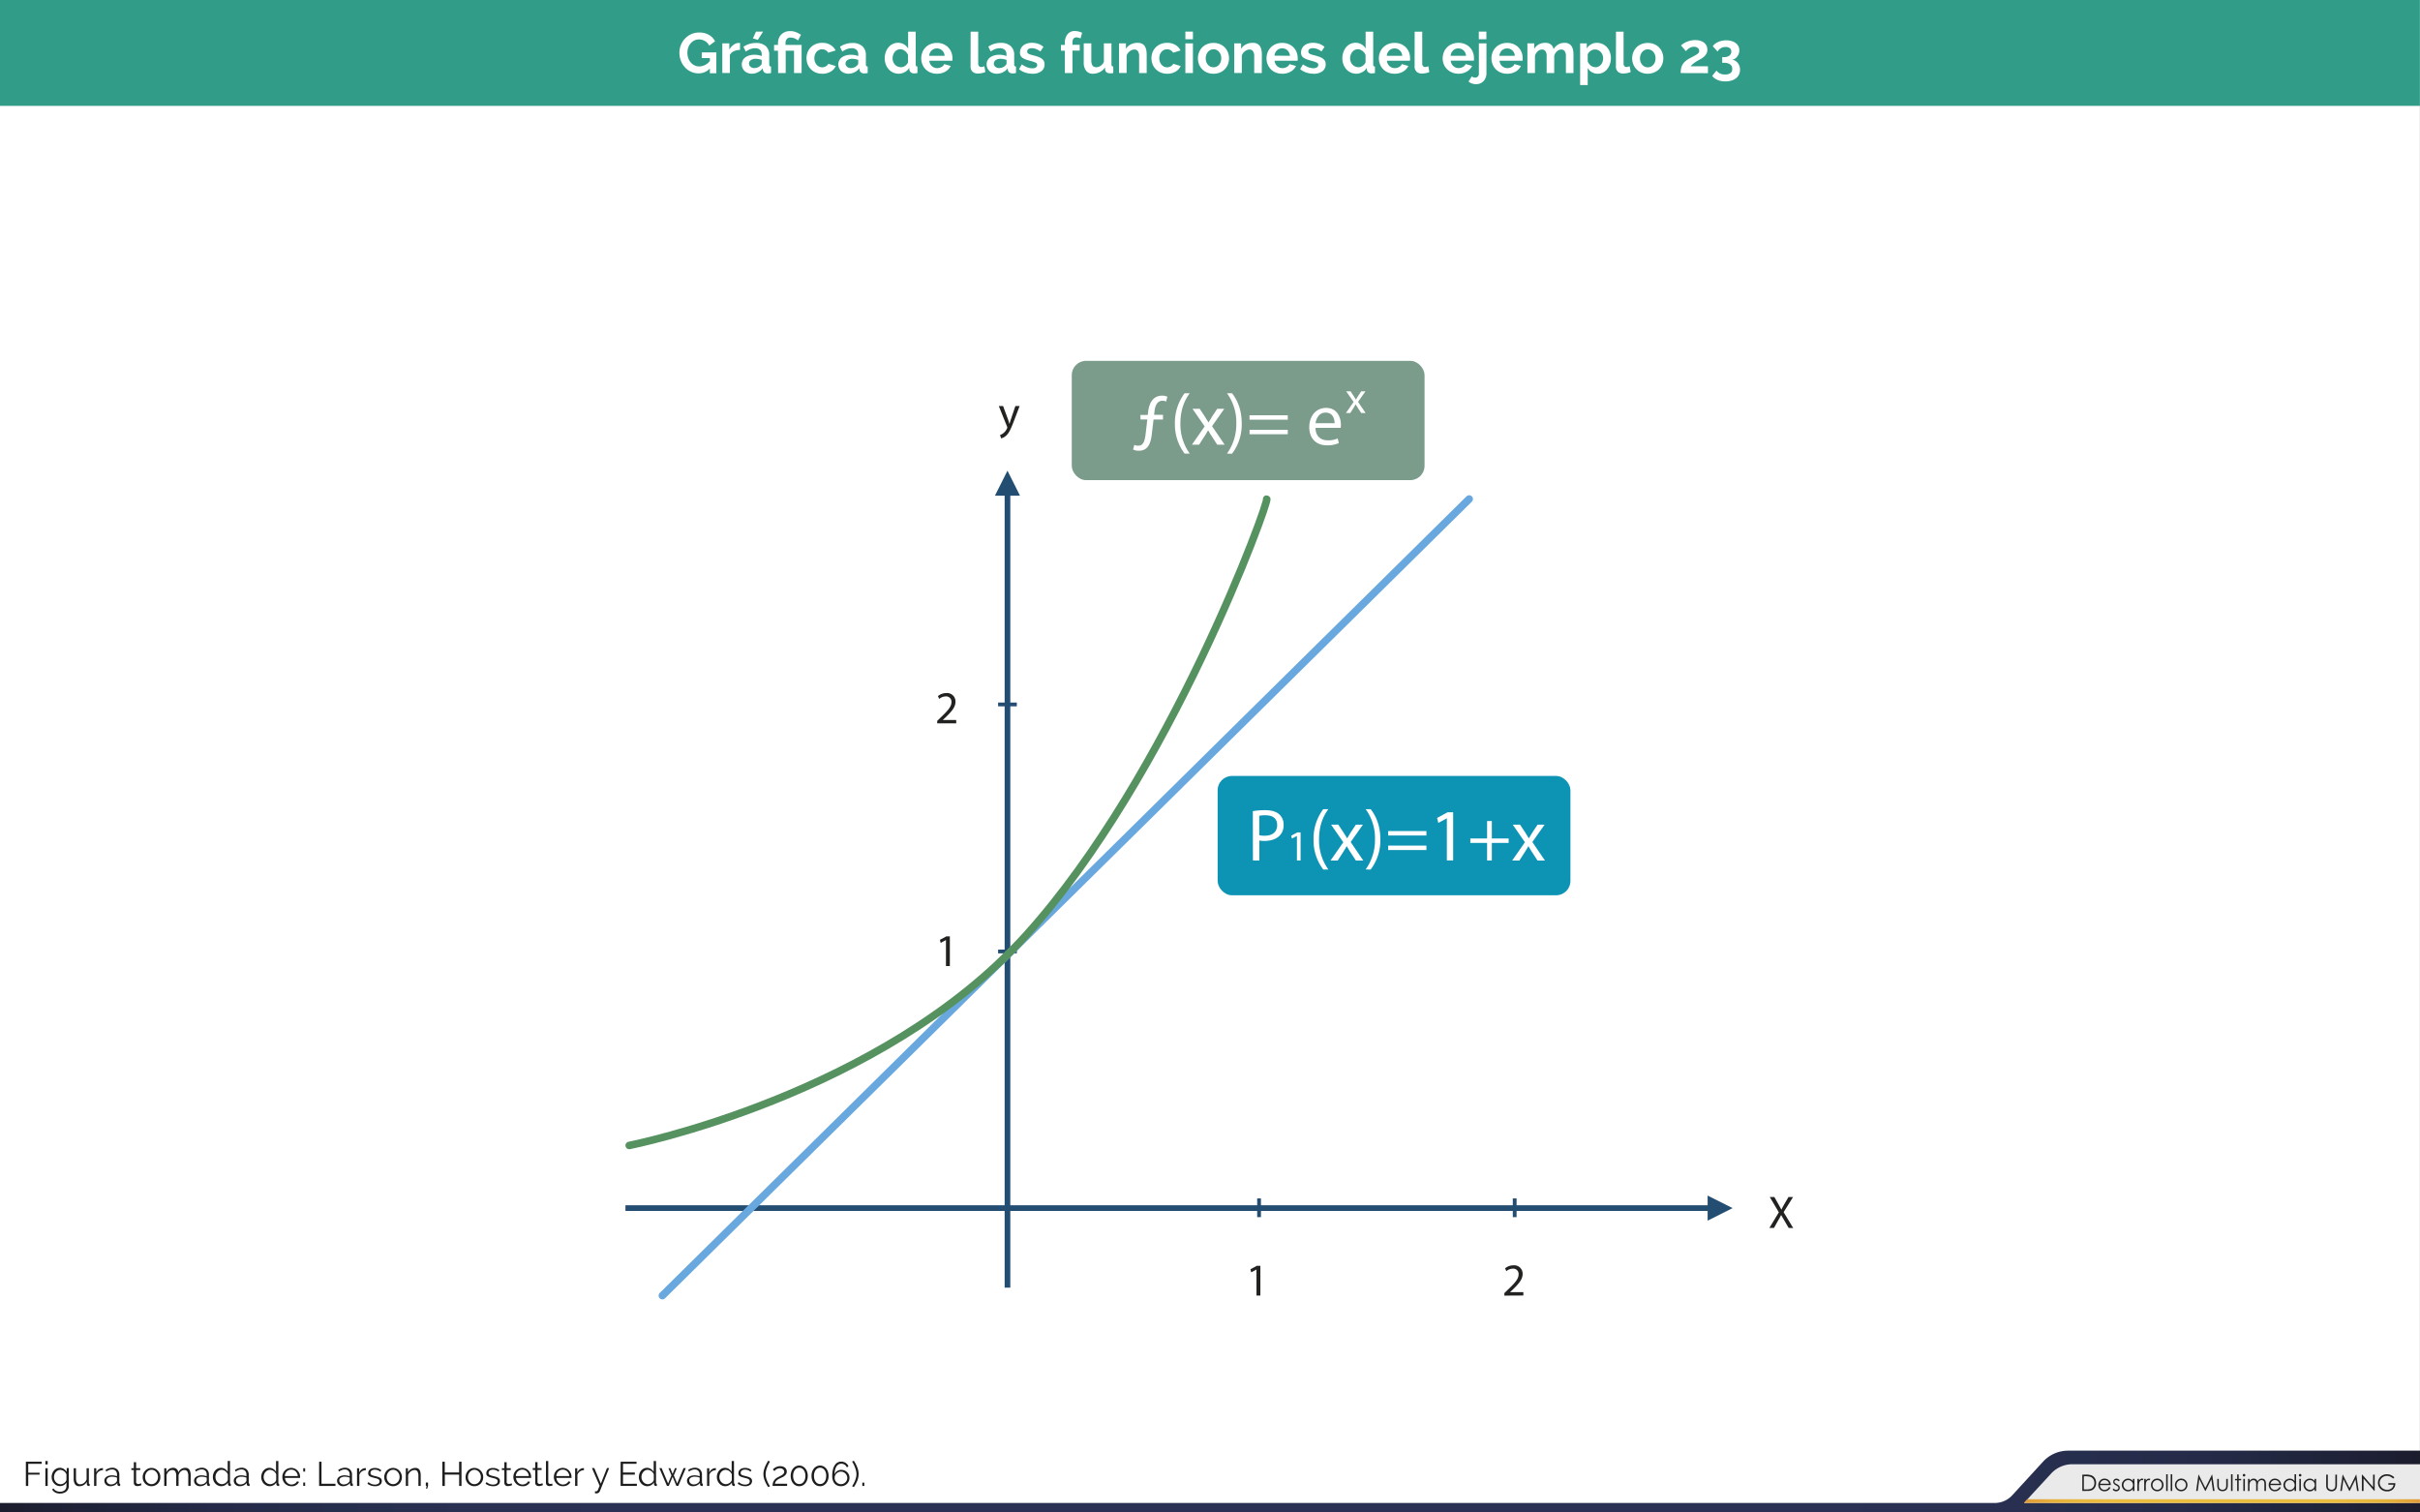<svg id="Capa_1" data-name="Capa 1" xmlns="http://www.w3.org/2000/svg" xmlns:xlink="http://www.w3.org/1999/xlink" viewBox="0 0 1280.05 800"><rect x="0" y="0" width="1280.05" height="800" fill="#808080" stroke="none"/><defs><style>.cls-1{fill:#fff;}.cls-2{fill:url(#Degradado_sin_nombre_3);}.cls-3{fill:#eaeaea;}.cls-4{fill:#222221;}.cls-5{fill:url(#Degradado_sin_nombre_2);}.cls-6{fill:#319d89;}.cls-10,.cls-11,.cls-12,.cls-7{fill:none;}.cls-10,.cls-7{stroke:#234e71;stroke-miterlimit:10;}.cls-7{stroke-width:3px;}.cls-8{fill:#234e71;}.cls-9{fill:#222220;}.cls-10{stroke-width:2px;}.cls-11{stroke:#68a8de;}.cls-11,.cls-12{stroke-linecap:round;stroke-linejoin:round;stroke-width:4px;}.cls-12{stroke:#559260;}.cls-13{fill:#0d93b4;}.cls-14{fill:#1d1d1d;}.cls-15{fill:#7b9b8b;}</style><linearGradient id="Degradado_sin_nombre_3" y1="783.67" x2="1280.05" y2="783.67" gradientUnits="userSpaceOnUse"><stop offset="0" stop-color="#1b1c2c"/><stop offset="0.02" stop-color="#1e2035"/><stop offset="0.05" stop-color="#20253d"/><stop offset="0.09" stop-color="#252a48"/><stop offset="0.14" stop-color="#262e4d"/><stop offset="0.2" stop-color="#2a3052"/><stop offset="0.28" stop-color="#2b3155"/><stop offset="0.51" stop-color="#2b3155"/><stop offset="0.73" stop-color="#2b3155"/><stop offset="0.81" stop-color="#2a3052"/><stop offset="0.86" stop-color="#262e4d"/><stop offset="0.91" stop-color="#252a48"/><stop offset="0.95" stop-color="#20253d"/><stop offset="0.98" stop-color="#1e2035"/><stop offset="1" stop-color="#1b1c2c"/></linearGradient><linearGradient id="Degradado_sin_nombre_2" x1="1070.54" y1="794.02" x2="1280" y2="794.02" gradientUnits="userSpaceOnUse"><stop offset="0" stop-color="#df9c3a"/><stop offset="0.03" stop-color="#e2a43b"/><stop offset="0.08" stop-color="#e7b23d"/><stop offset="0.15" stop-color="#e9b940"/><stop offset="0.24" stop-color="#ebbe40"/><stop offset="0.51" stop-color="#ebbe40"/><stop offset="0.77" stop-color="#ebbe40"/><stop offset="0.86" stop-color="#e9b940"/><stop offset="0.92" stop-color="#e7b23d"/><stop offset="0.98" stop-color="#e2a43b"/><stop offset="1" stop-color="#df9c3a"/></linearGradient></defs><title>p14</title><rect class="cls-1" width="1280" height="800"/><path id="_Trazado_" data-name="&lt;Trazado&gt;" class="cls-2" d="M1080.65,773.16,1064.3,791a12.5,12.5,0,0,1-9.2,4H0v5H1280.05V767.33H1093.91A18,18,0,0,0,1080.65,773.16Z"/><path id="_Trazado_2" data-name="&lt;Trazado&gt;" class="cls-3" d="M1070.59,795h209.46V774.51H1096.13a15.26,15.26,0,0,0-11.26,5Z"/><path class="cls-4" d="M1101.43,788.65V780h1.78a9,9,0,0,1,2.81.31,3.73,3.73,0,0,1,2,1.52,4.65,4.65,0,0,1,.71,2.59,4.59,4.59,0,0,1-.56,2.28,3.63,3.63,0,0,1-1.46,1.45,5.48,5.48,0,0,1-2.5.47Zm.82-.82h1a9.26,9.26,0,0,0,2.48-.22,2.88,2.88,0,0,0,1.53-1.14,3.52,3.52,0,0,0,.55-2,3.71,3.71,0,0,0-.6-2.13,3,3,0,0,0-1.68-1.21,9.9,9.9,0,0,0-2.67-.25h-.61Z"/><path class="cls-4" d="M1115.59,786.53l.69.37a3.77,3.77,0,0,1-.79,1.07,2.92,2.92,0,0,1-1,.63,3.54,3.54,0,0,1-1.26.21,3.06,3.06,0,0,1-2.44-1,3.42,3.42,0,0,1-.88-2.31,3.38,3.38,0,0,1,.75-2.16,3,3,0,0,1,2.52-1.21,3.16,3.16,0,0,1,2.61,1.23,3.49,3.49,0,0,1,.7,2.18h-5.74a2.69,2.69,0,0,0,.71,1.83,2.29,2.29,0,0,0,1.7.71,2.84,2.84,0,0,0,.95-.17,3,3,0,0,0,.78-.45A3.73,3.73,0,0,0,1115.59,786.53Zm0-1.71a2.69,2.69,0,0,0-.48-1.05,2.23,2.23,0,0,0-.83-.64,2.55,2.55,0,0,0-1.09-.24,2.31,2.31,0,0,0-1.61.61,2.62,2.62,0,0,0-.74,1.32Z"/><path class="cls-4" d="M1121.22,783l-.52.54a1.91,1.91,0,0,0-1.29-.63.93.93,0,0,0-.68.26.82.82,0,0,0-.29.61.92.92,0,0,0,.24.6,3.25,3.25,0,0,0,1,.67,3.82,3.82,0,0,1,1.25.91,1.73,1.73,0,0,1,.32,1,1.8,1.8,0,0,1-.55,1.33,1.9,1.9,0,0,1-1.38.54,2.38,2.38,0,0,1-1-.24,2.25,2.25,0,0,1-.83-.66l.51-.59a1.77,1.77,0,0,0,1.33.71,1.2,1.2,0,0,0,.84-.31,1,1,0,0,0,.35-.75.94.94,0,0,0-.23-.63,3.68,3.68,0,0,0-1-.68,3.23,3.23,0,0,1-1.18-.87,1.71,1.71,0,0,1-.31-1,1.61,1.61,0,0,1,.5-1.21,1.73,1.73,0,0,1,1.25-.48A2.59,2.59,0,0,1,1121.22,783Z"/><path class="cls-4" d="M1129,782.27v6.38h-.81v-1.1a3.58,3.58,0,0,1-1.16,1,3.09,3.09,0,0,1-1.4.31,3.13,3.13,0,0,1-2.31-1,3.28,3.28,0,0,1-1-2.39,3.19,3.19,0,0,1,1-2.35,3.11,3.11,0,0,1,2.32-1,3,3,0,0,1,1.42.33,3.21,3.21,0,0,1,1.12,1v-1.17Zm-3.28.63a2.49,2.49,0,0,0-2.18,1.28,2.55,2.55,0,0,0,0,2.58,2.43,2.43,0,0,0,.93,1,2.38,2.38,0,0,0,1.25.35,2.63,2.63,0,0,0,1.27-.34,2.49,2.49,0,0,0,.93-.92,2.6,2.6,0,0,0,.32-1.31,2.53,2.53,0,0,0-.73-1.85A2.41,2.41,0,0,0,1125.75,782.9Z"/><path class="cls-4" d="M1130.56,782.27h.84v.93a3.11,3.11,0,0,1,.79-.82,1.59,1.59,0,0,1,.87-.27,1.45,1.45,0,0,1,.73.22l-.43.69a1,1,0,0,0-.43-.11,1.22,1.22,0,0,0-.8.33,2.28,2.28,0,0,0-.58,1,10.16,10.16,0,0,0-.15,2.2v2.16h-.84Z"/><path class="cls-4" d="M1134.17,782.27h.84v.93a3.11,3.11,0,0,1,.79-.82,1.59,1.59,0,0,1,.87-.27,1.45,1.45,0,0,1,.73.22l-.43.69a1,1,0,0,0-.43-.11,1.22,1.22,0,0,0-.8.33,2.28,2.28,0,0,0-.58,1,10.16,10.16,0,0,0-.15,2.2v2.16h-.84Z"/><path class="cls-4" d="M1141.06,782.11a3.17,3.17,0,0,1,2.45,1.06,3.36,3.36,0,0,1,.88,2.31,3.3,3.3,0,0,1-.93,2.33,3.37,3.37,0,0,1-4.79,0,3.41,3.41,0,0,1-.05-4.63A3.15,3.15,0,0,1,1141.06,782.11Zm0,.8a2.36,2.36,0,0,0-1.76.76,2.51,2.51,0,0,0-.73,1.83,2.57,2.57,0,0,0,.33,1.28,2.46,2.46,0,0,0,.91.93,2.55,2.55,0,0,0,1.25.32,2.53,2.53,0,0,0,1.25-.32,2.39,2.39,0,0,0,.91-.93,2.57,2.57,0,0,0,.33-1.28,2.51,2.51,0,0,0-.73-1.83A2.36,2.36,0,0,0,1141.06,782.91Z"/><path class="cls-4" d="M1145.78,779.81h.82v8.84h-.82Z"/><path class="cls-4" d="M1148.18,779.81h.82v8.84h-.82Z"/><path class="cls-4" d="M1153.73,782.11a3.16,3.16,0,0,1,2.44,1.06,3.43,3.43,0,0,1-.05,4.64,3.37,3.37,0,0,1-4.79,0,3.41,3.41,0,0,1,0-4.63A3.16,3.16,0,0,1,1153.73,782.11Zm0,.8a2.33,2.33,0,0,0-1.75.76,2.52,2.52,0,0,0-.74,1.83,2.48,2.48,0,0,0,.34,1.28,2.37,2.37,0,0,0,.9.93,2.62,2.62,0,0,0,2.51,0,2.37,2.37,0,0,0,.9-.93,2.48,2.48,0,0,0,.34-1.28,2.52,2.52,0,0,0-.74-1.83A2.36,2.36,0,0,0,1153.72,782.91Z"/><path class="cls-4" d="M1161.63,788.65l1.24-8.62h.13l3.51,7.07L1170,780h.14l1.24,8.62h-.85l-.85-6.17-3.05,6.17h-.22l-3.08-6.21-.85,6.21Z"/><path class="cls-4" d="M1172.81,782.27h.82v3a6.18,6.18,0,0,0,.12,1.5,1.65,1.65,0,0,0,.67.92,2.23,2.23,0,0,0,2.35,0,1.68,1.68,0,0,0,.66-.87,6.21,6.21,0,0,0,.12-1.56v-3h.84v3.13a4.89,4.89,0,0,1-.31,2,2.32,2.32,0,0,1-.92,1,3.37,3.37,0,0,1-3.11,0,2.26,2.26,0,0,1-.93-1,5.06,5.06,0,0,1-.31-2Z"/><path class="cls-4" d="M1180.09,779.81h.82v8.84h-.82Z"/><path class="cls-4" d="M1183.33,779.91h.82v2.36h1.3V783h-1.3v5.67h-.82V783h-1.12v-.71h1.12Z"/><path class="cls-4" d="M1187,779.65a.62.62,0,0,1,.48.2.68.68,0,1,1-1,0A.61.61,0,0,1,1187,779.65Zm-.4,2.62h.82v6.38h-.82Z"/><path class="cls-4" d="M1189.08,782.27h.82v1.1a3.24,3.24,0,0,1,.88-.89,2.47,2.47,0,0,1,1.3-.37,2.16,2.16,0,0,1,.88.18,1.94,1.94,0,0,1,.69.48,2.7,2.7,0,0,1,.45.87,3.1,3.1,0,0,1,1-1.14,2.42,2.42,0,0,1,1.32-.39,2,2,0,0,1,1.16.33,2,2,0,0,1,.75.93,4.85,4.85,0,0,1,.25,1.8v3.48h-.84v-3.48a4.8,4.8,0,0,0-.14-1.41,1.32,1.32,0,0,0-.5-.62,1.48,1.48,0,0,0-.85-.23,1.82,1.82,0,0,0-1.09.35,2,2,0,0,0-.72.93,6,6,0,0,0-.23,2v2.5h-.82v-3.27a5.39,5.39,0,0,0-.14-1.56,1.34,1.34,0,0,0-.5-.67,1.49,1.49,0,0,0-.85-.24,1.81,1.81,0,0,0-1.06.34,2,2,0,0,0-.74.92,5.23,5.23,0,0,0-.23,1.78v2.7h-.82Z"/><path class="cls-4" d="M1205.71,786.53l.69.37a3.77,3.77,0,0,1-.79,1.07,3,3,0,0,1-1,.63,3.54,3.54,0,0,1-1.26.21,3,3,0,0,1-2.44-1,3.5,3.5,0,0,1-.14-4.47,3,3,0,0,1,2.53-1.21,3.14,3.14,0,0,1,2.6,1.23,3.44,3.44,0,0,1,.71,2.18h-5.74a2.64,2.64,0,0,0,.71,1.83,2.28,2.28,0,0,0,1.7.71,2.74,2.74,0,0,0,.94-.17,2.86,2.86,0,0,0,.79-.45A4,4,0,0,0,1205.71,786.53Zm0-1.71a2.69,2.69,0,0,0-.48-1.05,2.23,2.23,0,0,0-.83-.64,2.58,2.58,0,0,0-1.09-.24,2.31,2.31,0,0,0-1.61.61,2.71,2.71,0,0,0-.75,1.32Z"/><path class="cls-4" d="M1214.5,779.81v8.84h-.81v-1.1a3.58,3.58,0,0,1-1.16,1,3.09,3.09,0,0,1-1.4.31,3.13,3.13,0,0,1-2.31-1,3.28,3.28,0,0,1-1-2.39,3.19,3.19,0,0,1,1-2.35,3.11,3.11,0,0,1,2.32-1,3.07,3.07,0,0,1,1.43.33,3.27,3.27,0,0,1,1.11,1v-3.63Zm-3.28,3.09a2.41,2.41,0,0,0-1.26.34,2.38,2.38,0,0,0-.92.94,2.55,2.55,0,0,0,0,2.58,2.43,2.43,0,0,0,.93,1,2.38,2.38,0,0,0,1.25.35,2.6,2.6,0,0,0,1.27-.34,2.49,2.49,0,0,0,.93-.92,2.6,2.6,0,0,0,.32-1.31,2.56,2.56,0,0,0-.72-1.85A2.45,2.45,0,0,0,1211.22,782.9Z"/><path class="cls-4" d="M1216.64,779.65a.62.62,0,0,1,.48.2.68.68,0,1,1-.95,0A.61.61,0,0,1,1216.64,779.65Zm-.41,2.62h.82v6.38h-.82Z"/><path class="cls-4" d="M1225.11,782.27v6.38h-.81v-1.1a3.65,3.65,0,0,1-1.15,1,3.17,3.17,0,0,1-1.41.31,3.13,3.13,0,0,1-2.31-1,3.28,3.28,0,0,1-1-2.39,3.19,3.19,0,0,1,1-2.35,3.12,3.12,0,0,1,2.33-1,3.06,3.06,0,0,1,1.42.33,3.27,3.27,0,0,1,1.11,1v-1.17Zm-3.28.63a2.49,2.49,0,0,0-2.18,1.28,2.55,2.55,0,0,0,0,2.58,2.54,2.54,0,0,0,2.18,1.3,2.6,2.6,0,0,0,1.27-.34,2.49,2.49,0,0,0,.93-.92,2.6,2.6,0,0,0,.33-1.31,2.57,2.57,0,0,0-.73-1.85A2.45,2.45,0,0,0,1221.83,782.9Z"/><path class="cls-4" d="M1230.44,780h.86v5.2a11.44,11.44,0,0,0,0,1.16,1.83,1.83,0,0,0,.3.85,1.69,1.69,0,0,0,.72.57,2.17,2.17,0,0,0,1,.23,2,2,0,0,0,.82-.18,1.8,1.8,0,0,0,.65-.5,2,2,0,0,0,.39-.78,6.34,6.34,0,0,0,.09-1.35V780h.86v5.2a6.06,6.06,0,0,1-.23,1.87,2.6,2.6,0,0,1-2.54,1.76,3.12,3.12,0,0,1-1.78-.49,2.45,2.45,0,0,1-1-1.32,7.25,7.25,0,0,1-.16-1.82Z"/><path class="cls-4" d="M1237.88,788.65l1.23-8.62h.14l3.51,7.07,3.47-7.07h.14l1.24,8.62h-.85l-.85-6.17-3.05,6.17h-.22l-3.08-6.21-.85,6.21Z"/><path class="cls-4" d="M1249.3,788.65V780h.19l5.74,6.61V780h.85v8.62h-.2l-5.68-6.53v6.53Z"/><path class="cls-4" d="M1266.49,781.48l-.67.63a5.17,5.17,0,0,0-1.58-1.08,4.3,4.3,0,0,0-1.67-.36,4,4,0,0,0-1.93.49,3.65,3.65,0,0,0-1.42,1.36,3.41,3.41,0,0,0-.51,1.8,3.73,3.73,0,0,0,2,3.22,4.05,4.05,0,0,0,2,.5,3.43,3.43,0,0,0,2.25-.75,2.9,2.9,0,0,0,1.09-1.94h-2.74v-.83H1267a4.3,4.3,0,0,1-1.19,3.17,4.25,4.25,0,0,1-3.14,1.17,4.75,4.75,0,0,1-3.79-1.62,4.38,4.38,0,0,1-1.07-2.91,4.43,4.43,0,0,1,.62-2.27,4.26,4.26,0,0,1,1.69-1.65,4.85,4.85,0,0,1,2.42-.6,5.25,5.25,0,0,1,2.06.4A5.88,5.88,0,0,1,1266.49,781.48Z"/><polygon id="_Trazado_3" data-name="&lt;Trazado&gt;" class="cls-5" points="1072.35 793.03 1070.54 795 1280 795 1280 793.03 1072.35 793.03"/><rect class="cls-6" width="1280" height="56"/><path class="cls-1" d="M375.48,36.25a8.14,8.14,0,0,1-5.94,2.55,9.43,9.43,0,0,1-4-.84,10,10,0,0,1-3.21-2.31,11.06,11.06,0,0,1-2.16-3.47,11.49,11.49,0,0,1-.79-4.3,10.78,10.78,0,0,1,3-7.52,10.52,10.52,0,0,1,3.29-2.31,9.85,9.85,0,0,1,4.11-.85A10,10,0,0,1,375,18.46a8.17,8.17,0,0,1,3.23,3.39l-3.09,2.28a5.74,5.74,0,0,0-2.27-2.43,6.2,6.2,0,0,0-3.16-.84,5.42,5.42,0,0,0-2.48.57A5.8,5.8,0,0,0,365.26,23,7.36,7.36,0,0,0,364,25.27,8.48,8.48,0,0,0,363.6,28a8,8,0,0,0,.48,2.8,7.17,7.17,0,0,0,1.32,2.27,6.15,6.15,0,0,0,2,1.51,5.6,5.6,0,0,0,2.51.56,7.26,7.26,0,0,0,5.58-2.91v-1.5h-4.29v-3h7.71v11h-3.42Z"/><path class="cls-1" d="M391.41,26.41a7.93,7.93,0,0,0-3.27.7,4.14,4.14,0,0,0-2.07,2v9.51h-4V22.93h3.69v3.36a7.2,7.2,0,0,1,1-1.46A7.6,7.6,0,0,1,388,23.71a5.7,5.7,0,0,1,1.33-.74,3.7,3.7,0,0,1,1.31-.25h.49a1.66,1.66,0,0,1,.32,0Z"/><path class="cls-1" d="M397.74,39a6,6,0,0,1-2.13-.38,5.12,5.12,0,0,1-1.71-1A4.88,4.88,0,0,1,392.77,36a4.77,4.77,0,0,1-.4-2,4.38,4.38,0,0,1,.49-2.06,4.7,4.7,0,0,1,1.38-1.6,6.88,6.88,0,0,1,2.12-1,9.23,9.23,0,0,1,2.7-.37,11.58,11.58,0,0,1,2.05.18,8.42,8.42,0,0,1,1.79.51v-.9a3.15,3.15,0,0,0-.89-2.4,3.67,3.67,0,0,0-2.62-.84,7,7,0,0,0-2.46.45,11.42,11.42,0,0,0-2.46,1.32l-1.23-2.55a11.61,11.61,0,0,1,6.54-2A7.65,7.65,0,0,1,405,24.32a6.11,6.11,0,0,1,1.88,4.82V34a1.42,1.42,0,0,0,.22.9,1,1,0,0,0,.74.3v3.42a9,9,0,0,1-1.77.21,2.7,2.7,0,0,1-1.76-.51,2.19,2.19,0,0,1-.76-1.35l-.09-.87a7,7,0,0,1-2.55,2.1A7.32,7.32,0,0,1,397.74,39ZM398.88,36a5.21,5.21,0,0,0,1.93-.36,3.53,3.53,0,0,0,1.43-1,1.44,1.44,0,0,0,.66-1.14v-1.8a9.84,9.84,0,0,0-1.56-.44,9.25,9.25,0,0,0-1.62-.16,4.29,4.29,0,0,0-2.55.7,2.16,2.16,0,0,0-.21,3.48A2.83,2.83,0,0,0,398.88,36Zm1.95-14.91-2.58-.78,1.62-3.57h3.75Z"/><path class="cls-1" d="M411.51,26.83h-2.07V23.77h2.07v-1a7,7,0,0,1,.43-2.46,5.8,5.8,0,0,1,1.26-2,6.1,6.1,0,0,1,2-1.36,6.76,6.76,0,0,1,2.69-.51A8.54,8.54,0,0,1,421,17a14.6,14.6,0,0,1,2.69,1.4l-1.59,3a6.22,6.22,0,0,0-1.83-1.11,5.69,5.69,0,0,0-2.13-.42,2.37,2.37,0,0,0-2,.84,3.11,3.11,0,0,0-.64,1.95v1.11H424V38.65h-4V26.83h-4.41V38.65h-4Z"/><path class="cls-1" d="M426.6,30.79a8.55,8.55,0,0,1,.57-3.12,7.6,7.6,0,0,1,1.65-2.58,8,8,0,0,1,2.61-1.77,8.63,8.63,0,0,1,3.45-.66,8.25,8.25,0,0,1,4.39,1.11A7.1,7.1,0,0,1,442,26.68l-3.93,1.2a3.54,3.54,0,0,0-1.35-1.34,3.77,3.77,0,0,0-1.86-.46,3.83,3.83,0,0,0-1.62.34,4,4,0,0,0-1.31,1,4.47,4.47,0,0,0-.87,1.49,5.6,5.6,0,0,0-.31,1.92,5.37,5.37,0,0,0,.33,1.92,4.83,4.83,0,0,0,.88,1.5,3.76,3.76,0,0,0,1.31,1,3.62,3.62,0,0,0,1.59.35,3.84,3.84,0,0,0,2-.54,3.05,3.05,0,0,0,1.28-1.32l3.93,1.2a6.61,6.61,0,0,1-2.67,2.94A8.39,8.39,0,0,1,434.91,39a8.63,8.63,0,0,1-3.45-.66,7.87,7.87,0,0,1-4.28-4.4A8.37,8.37,0,0,1,426.6,30.79Z"/><path class="cls-1" d="M448.8,39a6,6,0,0,1-2.13-.38,5.12,5.12,0,0,1-1.71-1A4.88,4.88,0,0,1,443.83,36a4.77,4.77,0,0,1-.4-2,4.38,4.38,0,0,1,.49-2.06,4.7,4.7,0,0,1,1.38-1.6,6.88,6.88,0,0,1,2.12-1,9.23,9.23,0,0,1,2.7-.37,11.58,11.58,0,0,1,2.05.18,8.42,8.42,0,0,1,1.79.51v-.9a3.15,3.15,0,0,0-.89-2.4,3.67,3.67,0,0,0-2.62-.84,7,7,0,0,0-2.46.45,11.42,11.42,0,0,0-2.46,1.32l-1.23-2.55a11.61,11.61,0,0,1,6.54-2,7.65,7.65,0,0,1,5.26,1.66A6.11,6.11,0,0,1,458,29.14V34a1.42,1.42,0,0,0,.22.9,1,1,0,0,0,.74.3v3.42a9,9,0,0,1-1.77.21,2.7,2.7,0,0,1-1.76-.51,2.19,2.19,0,0,1-.76-1.35l-.09-.87a7,7,0,0,1-2.55,2.1A7.32,7.32,0,0,1,448.8,39ZM449.94,36a5.21,5.21,0,0,0,1.93-.36,3.53,3.53,0,0,0,1.43-1,1.44,1.44,0,0,0,.66-1.14v-1.8a9.84,9.84,0,0,0-1.56-.44,9.25,9.25,0,0,0-1.62-.16,4.29,4.29,0,0,0-2.55.7,2.16,2.16,0,0,0-.21,3.48A2.83,2.83,0,0,0,449.94,36Z"/><path class="cls-1" d="M475.44,39a7.1,7.1,0,0,1-5.37-2.37,8.17,8.17,0,0,1-1.55-2.6,9,9,0,0,1-.55-3.19,9.39,9.39,0,0,1,.52-3.18A8.36,8.36,0,0,1,470,25a6.71,6.71,0,0,1,2.22-1.74,6.34,6.34,0,0,1,2.82-.63,5.94,5.94,0,0,1,3.13.84,6.1,6.1,0,0,1,2.18,2.19V16.75h4V34a1.49,1.49,0,0,0,.21.9.93.93,0,0,0,.72.3v3.42a9.11,9.11,0,0,1-1.71.21,2.79,2.79,0,0,1-1.77-.54,2,2,0,0,1-.78-1.41l-.09-1a5.7,5.7,0,0,1-2.36,2.26A6.68,6.68,0,0,1,475.44,39Zm1.05-3.42a3.78,3.78,0,0,0,1.17-.2,4.11,4.11,0,0,0,1.11-.55,4.83,4.83,0,0,0,.91-.84,3.51,3.51,0,0,0,.62-1V29.14a4.43,4.43,0,0,0-.68-1.22,5,5,0,0,0-1-1,5.15,5.15,0,0,0-1.17-.64,3.3,3.3,0,0,0-1.21-.24,3.63,3.63,0,0,0-1.67.39,3.92,3.92,0,0,0-1.3,1.06,5.15,5.15,0,0,0-.84,1.55,5.48,5.48,0,0,0-.3,1.8,5,5,0,0,0,.33,1.83,4.76,4.76,0,0,0,.9,1.47,4.08,4.08,0,0,0,1.36,1A4.23,4.23,0,0,0,476.49,35.53Z"/><path class="cls-1" d="M495.57,39a8.72,8.72,0,0,1-3.42-.65,7.68,7.68,0,0,1-2.61-1.75A7.8,7.8,0,0,1,487.87,34a8.28,8.28,0,0,1-.58-3.09,8.78,8.78,0,0,1,.57-3.17,7.72,7.72,0,0,1,1.65-2.61,7.84,7.84,0,0,1,2.62-1.78,8.76,8.76,0,0,1,3.47-.66,8.5,8.5,0,0,1,3.43.66,7.9,7.9,0,0,1,2.58,1.77,7.52,7.52,0,0,1,1.62,2.58,8.6,8.6,0,0,1,.56,3.06c0,.26,0,.51,0,.75a3.09,3.09,0,0,1-.07.6H491.55a4.66,4.66,0,0,0,.45,1.65,4,4,0,0,0,2.22,2,4.24,4.24,0,0,0,1.5.27,4.62,4.62,0,0,0,2.26-.59,3.1,3.1,0,0,0,1.46-1.54l3.45,1a7,7,0,0,1-2.78,2.95A8.58,8.58,0,0,1,495.57,39Zm4.08-9.48a4.2,4.2,0,0,0-1.31-2.84,4,4,0,0,0-2.8-1.06,4.23,4.23,0,0,0-1.52.28,3.94,3.94,0,0,0-1.24.8,4.13,4.13,0,0,0-.89,1.23,4.33,4.33,0,0,0-.4,1.59Z"/><path class="cls-1" d="M513.42,16.75h4V33.61a2,2,0,0,0,.42,1.35,1.51,1.51,0,0,0,1.2.48,3,3,0,0,0,.79-.12,5.44,5.44,0,0,0,.83-.3l.54,3.06a7.77,7.77,0,0,1-1.89.6,10.31,10.31,0,0,1-2,.21,4,4,0,0,1-2.93-1,3.8,3.8,0,0,1-1-2.86Z"/><path class="cls-1" d="M527.25,39a6,6,0,0,1-2.13-.38,5.12,5.12,0,0,1-1.71-1A4.88,4.88,0,0,1,522.28,36a4.77,4.77,0,0,1-.4-2,4.38,4.38,0,0,1,.49-2.06,4.7,4.7,0,0,1,1.38-1.6,6.88,6.88,0,0,1,2.12-1,9.23,9.23,0,0,1,2.7-.37,11.58,11.58,0,0,1,2,.18,8.42,8.42,0,0,1,1.79.51v-.9a3.15,3.15,0,0,0-.89-2.4,3.67,3.67,0,0,0-2.62-.84,7,7,0,0,0-2.46.45A11.42,11.42,0,0,0,524,27.22l-1.23-2.55a11.61,11.61,0,0,1,6.54-2,7.65,7.65,0,0,1,5.26,1.66,6.11,6.11,0,0,1,1.88,4.82V34a1.42,1.42,0,0,0,.22.9,1,1,0,0,0,.74.3v3.42a9,9,0,0,1-1.77.21,2.7,2.7,0,0,1-1.76-.51A2.19,2.19,0,0,1,533.1,37l-.09-.87a7,7,0,0,1-2.55,2.1A7.32,7.32,0,0,1,527.25,39ZM528.39,36a5.21,5.21,0,0,0,1.93-.36,3.53,3.53,0,0,0,1.43-1,1.44,1.44,0,0,0,.66-1.14v-1.8a9.84,9.84,0,0,0-1.56-.44,9.25,9.25,0,0,0-1.62-.16,4.29,4.29,0,0,0-2.55.7,2.16,2.16,0,0,0-.21,3.48A2.83,2.83,0,0,0,528.39,36Z"/><path class="cls-1" d="M546.12,39a12.16,12.16,0,0,1-3.87-.63,9.44,9.44,0,0,1-3.24-1.8l1.5-2.52a12.86,12.86,0,0,0,2.8,1.54,7.55,7.55,0,0,0,2.72.53,3.43,3.43,0,0,0,1.89-.45,1.45,1.45,0,0,0,.69-1.29,1.29,1.29,0,0,0-.81-1.23,17.49,17.49,0,0,0-2.64-.9q-1.53-.42-2.61-.81a6.7,6.7,0,0,1-1.74-.89,3,3,0,0,1-1-1.14,3.62,3.62,0,0,1-.3-1.54,4.89,4.89,0,0,1,.46-2.16A4.74,4.74,0,0,1,541.32,24a6,6,0,0,1,2-1,8,8,0,0,1,2.45-.36,10.48,10.48,0,0,1,3.31.51,8.1,8.1,0,0,1,2.84,1.65l-1.62,2.43a9.44,9.44,0,0,0-2.33-1.32,6.33,6.33,0,0,0-2.23-.42,3.23,3.23,0,0,0-1.71.42,1.46,1.46,0,0,0-.69,1.35,1.31,1.31,0,0,0,.16.69,1.47,1.47,0,0,0,.53.48,5.08,5.08,0,0,0,.94.4,14.81,14.81,0,0,0,1.46.41c1.08.28,2,.56,2.77.84a7.55,7.55,0,0,1,1.89,1,3.4,3.4,0,0,1,1.08,1.24,3.85,3.85,0,0,1,.35,1.7,4.37,4.37,0,0,1-1.71,3.64A7.37,7.37,0,0,1,546.12,39Z"/><path class="cls-1" d="M563.25,38.65V26.83h-2.07V23.77h2.07v-1a7.09,7.09,0,0,1,1.41-4.65,4.71,4.71,0,0,1,3.84-1.71,8.93,8.93,0,0,1,3.87.93l-.81,3a5.09,5.09,0,0,0-1.07-.41,4.32,4.32,0,0,0-1.12-.16q-2.1,0-2.1,2.82v1.11h3.84v3.06h-3.84V38.65Z"/><path class="cls-1" d="M578.19,39a4.46,4.46,0,0,1-3.69-1.56,7.23,7.23,0,0,1-1.26-4.62V22.93h4v9q0,3.63,2.61,3.63a4.12,4.12,0,0,0,2.26-.71,5.06,5.06,0,0,0,1.79-2.14V22.93h4V34a1.42,1.42,0,0,0,.22.9,1,1,0,0,0,.74.3v3.42a8.55,8.55,0,0,1-1,.15l-.73,0a2.91,2.91,0,0,1-1.76-.5,1.93,1.93,0,0,1-.79-1.36l-.09-1.26a6.7,6.7,0,0,1-2.7,2.43A8.12,8.12,0,0,1,578.19,39Z"/><path class="cls-1" d="M606.54,38.65h-4V29.83a4.59,4.59,0,0,0-.66-2.76A2.17,2.17,0,0,0,600,26.2a3.44,3.44,0,0,0-1.23.24,4.84,4.84,0,0,0-1.19.67,5.5,5.5,0,0,0-1,1,4.09,4.09,0,0,0-.66,1.32v9.18h-4V22.93h3.63v2.91a6,6,0,0,1,2.52-2.34,8.08,8.08,0,0,1,3.72-.84,4.74,4.74,0,0,1,2.4.54,3.9,3.9,0,0,1,1.44,1.41,5.89,5.89,0,0,1,.7,2,13,13,0,0,1,.2,2.25Z"/><path class="cls-1" d="M609.06,30.79a8.55,8.55,0,0,1,.57-3.12,7.6,7.6,0,0,1,1.65-2.58,8,8,0,0,1,2.61-1.77,8.63,8.63,0,0,1,3.45-.66,8.25,8.25,0,0,1,4.39,1.11,7.1,7.1,0,0,1,2.72,2.91l-3.93,1.2a3.54,3.54,0,0,0-1.35-1.34,3.77,3.77,0,0,0-1.86-.46,3.83,3.83,0,0,0-1.62.34,4,4,0,0,0-1.31,1,4.47,4.47,0,0,0-.87,1.49,5.6,5.6,0,0,0-.31,1.92,5.37,5.37,0,0,0,.33,1.92,4.83,4.83,0,0,0,.88,1.5,3.76,3.76,0,0,0,1.31,1,3.62,3.62,0,0,0,1.59.35,3.84,3.84,0,0,0,2-.54,3.05,3.05,0,0,0,1.28-1.32l3.93,1.2a6.61,6.61,0,0,1-2.67,2.94A8.39,8.39,0,0,1,617.37,39a8.63,8.63,0,0,1-3.45-.66,7.87,7.87,0,0,1-4.28-4.4A8.37,8.37,0,0,1,609.06,30.79Z"/><path class="cls-1" d="M627,20.74v-4h4v4Zm0,17.91V22.93h4V38.65Z"/><path class="cls-1" d="M641.88,39a8.68,8.68,0,0,1-3.46-.66,7.73,7.73,0,0,1-4.22-4.38,8.74,8.74,0,0,1,0-6.21,7.65,7.65,0,0,1,4.22-4.38,8.68,8.68,0,0,1,3.46-.66,8.5,8.5,0,0,1,3.43.66,7.77,7.77,0,0,1,2.58,1.78,8.08,8.08,0,0,1,1.64,2.6,8.89,8.89,0,0,1,0,6.21,8.16,8.16,0,0,1-1.62,2.59,7.7,7.7,0,0,1-2.58,1.79A8.66,8.66,0,0,1,641.88,39Zm-4.11-8.13a5.45,5.45,0,0,0,.31,1.9,4.68,4.68,0,0,0,.87,1.49,3.86,3.86,0,0,0,2.93,1.32,3.69,3.69,0,0,0,1.62-.35,3.73,3.73,0,0,0,1.3-1,4.62,4.62,0,0,0,.87-1.5,5.6,5.6,0,0,0,.32-1.92,5.51,5.51,0,0,0-.32-1.89,4.62,4.62,0,0,0-.87-1.5,3.88,3.88,0,0,0-1.3-1,3.83,3.83,0,0,0-1.62-.34,3.71,3.71,0,0,0-1.63.36,4.05,4.05,0,0,0-1.3,1,4.62,4.62,0,0,0-.87,1.5A5.51,5.51,0,0,0,637.77,30.82Z"/><path class="cls-1" d="M667.41,38.65h-4V29.83a4.59,4.59,0,0,0-.66-2.76,2.16,2.16,0,0,0-1.83-.87,3.35,3.35,0,0,0-1.22.24,4.84,4.84,0,0,0-1.19.67,5.55,5.55,0,0,0-1,1,4.09,4.09,0,0,0-.66,1.32v9.18h-4V22.93h3.63v2.91A5.92,5.92,0,0,1,659,23.5a8.05,8.05,0,0,1,3.72-.84,4.72,4.72,0,0,1,2.39.54,3.9,3.9,0,0,1,1.44,1.41,5.9,5.9,0,0,1,.71,2,13,13,0,0,1,.2,2.25Z"/><path class="cls-1" d="M678.21,39a8.69,8.69,0,0,1-3.42-.65,7.63,7.63,0,0,1-2.62-1.75A7.94,7.94,0,0,1,670.51,34a8.28,8.28,0,0,1-.59-3.09,8.79,8.79,0,0,1,.58-3.17,7.7,7.7,0,0,1,1.64-2.61,8,8,0,0,1,2.63-1.78,8.76,8.76,0,0,1,3.47-.66,8.53,8.53,0,0,1,3.43.66,7.9,7.9,0,0,1,2.58,1.77,7.52,7.52,0,0,1,1.62,2.58,8.59,8.59,0,0,1,.55,3.06c0,.26,0,.51,0,.75a2.42,2.42,0,0,1-.08.6H674.18a4.88,4.88,0,0,0,.45,1.65,4.11,4.11,0,0,0,.94,1.23,4,4,0,0,0,1.28.78,4.24,4.24,0,0,0,1.5.27,4.66,4.66,0,0,0,2.27-.59,3.14,3.14,0,0,0,1.46-1.54l3.45,1a7.08,7.08,0,0,1-2.78,2.95A8.61,8.61,0,0,1,678.21,39Zm4.08-9.48A4.24,4.24,0,0,0,681,26.63a4,4,0,0,0-2.81-1.06,4.18,4.18,0,0,0-1.51.28,4.05,4.05,0,0,0-2.13,2,4.33,4.33,0,0,0-.4,1.59Z"/><path class="cls-1" d="M694.82,39a12.05,12.05,0,0,1-3.86-.63,9.39,9.39,0,0,1-3.25-1.8l1.5-2.52A12.92,12.92,0,0,0,692,35.54a7.5,7.5,0,0,0,2.71.53,3.49,3.49,0,0,0,1.9-.45,1.46,1.46,0,0,0,.68-1.29,1.29,1.29,0,0,0-.81-1.23,17.49,17.49,0,0,0-2.64-.9q-1.53-.42-2.61-.81a6.86,6.86,0,0,1-1.74-.89,3,3,0,0,1-1-1.14,3.62,3.62,0,0,1-.3-1.54,4.89,4.89,0,0,1,.47-2.16A4.71,4.71,0,0,1,690,24a6.06,6.06,0,0,1,2-1,8,8,0,0,1,2.44-.36,10.54,10.54,0,0,1,3.32.51,8.06,8.06,0,0,1,2.83,1.65L699,27.22a9.39,9.39,0,0,0-2.32-1.32,6.38,6.38,0,0,0-2.24-.42,3.23,3.23,0,0,0-1.71.42,1.46,1.46,0,0,0-.69,1.35,1.31,1.31,0,0,0,.17.69,1.52,1.52,0,0,0,.52.48,5.22,5.22,0,0,0,.95.4,14.53,14.53,0,0,0,1.45.41c1.08.28,2,.56,2.78.84a7.55,7.55,0,0,1,1.89,1,3.4,3.4,0,0,1,1.08,1.24,3.85,3.85,0,0,1,.34,1.7,4.37,4.37,0,0,1-1.71,3.64A7.37,7.37,0,0,1,694.82,39Z"/><path class="cls-1" d="M717.5,39a7.1,7.1,0,0,1-5.37-2.37,8.14,8.14,0,0,1-1.54-2.6,9,9,0,0,1-.56-3.19,9.39,9.39,0,0,1,.53-3.18A8.33,8.33,0,0,1,712,25a6.71,6.71,0,0,1,2.22-1.74,6.34,6.34,0,0,1,2.82-.63,6,6,0,0,1,3.14.84,6.07,6.07,0,0,1,2.17,2.19V16.75h4V34a1.49,1.49,0,0,0,.21.9.93.93,0,0,0,.72.3v3.42a9.11,9.11,0,0,1-1.71.21,2.79,2.79,0,0,1-1.77-.54,2,2,0,0,1-.78-1.41l-.09-1a5.68,5.68,0,0,1-2.35,2.26A6.72,6.72,0,0,1,717.5,39Zm1-3.42a3.78,3.78,0,0,0,1.17-.2,4.11,4.11,0,0,0,1.11-.55,4.89,4.89,0,0,0,.92-.84,3.47,3.47,0,0,0,.61-1V29.14a4.4,4.4,0,0,0-.67-1.22,5,5,0,0,0-1-1,5.15,5.15,0,0,0-1.17-.64,3.35,3.35,0,0,0-1.22-.24,3.59,3.59,0,0,0-1.66.39,4,4,0,0,0-1.31,1.06,5.15,5.15,0,0,0-.84,1.55,5.48,5.48,0,0,0-.3,1.8,5,5,0,0,0,.33,1.83,4.76,4.76,0,0,0,.9,1.47,4.12,4.12,0,0,0,1.37,1A4.18,4.18,0,0,0,718.55,35.53Z"/><path class="cls-1" d="M737.63,39a8.72,8.72,0,0,1-3.42-.65,7.68,7.68,0,0,1-2.61-1.75A7.78,7.78,0,0,1,729.94,34a8.28,8.28,0,0,1-.59-3.09,8.78,8.78,0,0,1,.57-3.17,7.72,7.72,0,0,1,1.65-2.61,7.89,7.89,0,0,1,2.63-1.78,8.71,8.71,0,0,1,3.46-.66,8.55,8.55,0,0,1,3.44.66,7.9,7.9,0,0,1,2.58,1.77,7.52,7.52,0,0,1,1.62,2.58,8.59,8.59,0,0,1,.55,3.06c0,.26,0,.51,0,.75a3,3,0,0,1-.08.6H733.61a4.66,4.66,0,0,0,.45,1.65,4,4,0,0,0,2.22,2,4.24,4.24,0,0,0,1.5.27,4.66,4.66,0,0,0,2.27-.59,3.08,3.08,0,0,0,1.45-1.54l3.45,1a7,7,0,0,1-2.77,2.95A8.62,8.62,0,0,1,737.63,39Zm4.08-9.48a4.19,4.19,0,0,0-1.3-2.84,4,4,0,0,0-2.81-1.06,4.18,4.18,0,0,0-1.51.28,4,4,0,0,0-1.25.8,4.11,4.11,0,0,0-.88,1.23,4.34,4.34,0,0,0-.41,1.59Z"/><path class="cls-1" d="M748.28,16.75h4V33.61a2,2,0,0,0,.42,1.35,1.51,1.51,0,0,0,1.2.48,3,3,0,0,0,.8-.12,5.32,5.32,0,0,0,.82-.3l.54,3.06a7.77,7.77,0,0,1-1.89.6,10.31,10.31,0,0,1-2,.21,4,4,0,0,1-2.92-1,3.8,3.8,0,0,1-1-2.86Z"/><path class="cls-1" d="M771.38,39A8.72,8.72,0,0,1,768,38.3a7.68,7.68,0,0,1-2.61-1.75A7.78,7.78,0,0,1,763.69,34a8.28,8.28,0,0,1-.59-3.09,8.78,8.78,0,0,1,.57-3.17,7.72,7.72,0,0,1,1.65-2.61A7.89,7.89,0,0,1,768,23.32a8.71,8.71,0,0,1,3.46-.66,8.55,8.55,0,0,1,3.44.66,7.9,7.9,0,0,1,2.58,1.77,7.52,7.52,0,0,1,1.62,2.58,8.59,8.59,0,0,1,.55,3.06c0,.26,0,.51,0,.75a3,3,0,0,1-.08.6H767.36a4.66,4.66,0,0,0,.45,1.65,4,4,0,0,0,2.22,2,4.24,4.24,0,0,0,1.5.27,4.66,4.66,0,0,0,2.27-.59,3.08,3.08,0,0,0,1.45-1.54l3.45,1a7,7,0,0,1-2.77,2.95A8.62,8.62,0,0,1,771.38,39Zm4.08-9.48a4.19,4.19,0,0,0-1.3-2.84,4,4,0,0,0-2.81-1.06,4.18,4.18,0,0,0-1.51.28,4,4,0,0,0-1.25.8,4.11,4.11,0,0,0-.88,1.23,4.34,4.34,0,0,0-.41,1.59Z"/><path class="cls-1" d="M780.77,44.53a6.7,6.7,0,0,1-2.16-.35,5.26,5.26,0,0,1-1.83-1.06l1.74-2.73a2.07,2.07,0,0,0,.81.49,2.94,2.94,0,0,0,1,.17,1.93,1.93,0,0,0,1.92-2V22.93h4V38.77a6.26,6.26,0,0,1-.42,2.32,5.53,5.53,0,0,1-1.15,1.83,5.14,5.14,0,0,1-1.74,1.19A5.53,5.53,0,0,1,780.77,44.53Zm1.44-23.79v-4h4v4Z"/><path class="cls-1" d="M797.18,39a8.72,8.72,0,0,1-3.42-.65,7.68,7.68,0,0,1-2.61-1.75A7.78,7.78,0,0,1,789.49,34a8.28,8.28,0,0,1-.59-3.09,8.78,8.78,0,0,1,.57-3.17,7.72,7.72,0,0,1,1.65-2.61,7.89,7.89,0,0,1,2.63-1.78,8.71,8.71,0,0,1,3.46-.66,8.55,8.55,0,0,1,3.44.66,7.9,7.9,0,0,1,2.58,1.77,7.52,7.52,0,0,1,1.62,2.58,8.59,8.59,0,0,1,.55,3.06c0,.26,0,.51,0,.75a3,3,0,0,1-.08.6H793.16a4.66,4.66,0,0,0,.45,1.65,4,4,0,0,0,2.22,2,4.24,4.24,0,0,0,1.5.27,4.66,4.66,0,0,0,2.27-.59,3.08,3.08,0,0,0,1.45-1.54l3.45,1a7,7,0,0,1-2.77,2.95A8.62,8.62,0,0,1,797.18,39Zm4.08-9.48a4.19,4.19,0,0,0-1.3-2.84,4,4,0,0,0-2.81-1.06,4.18,4.18,0,0,0-1.51.28,4,4,0,0,0-1.25.8,4.11,4.11,0,0,0-.88,1.23,4.34,4.34,0,0,0-.41,1.59Z"/><path class="cls-1" d="M832.28,38.65h-4V29.83a4.68,4.68,0,0,0-.64-2.76,2.11,2.11,0,0,0-1.79-.87,3.36,3.36,0,0,0-2.25.91,5.05,5.05,0,0,0-1.5,2.39v9.15h-4V29.83a4.68,4.68,0,0,0-.64-2.76,2.11,2.11,0,0,0-1.79-.87,3.41,3.41,0,0,0-2.23.9,4.9,4.9,0,0,0-1.52,2.37v9.18h-4V22.93h3.63v2.91a6.09,6.09,0,0,1,2.39-2.36,7.11,7.11,0,0,1,3.46-.82,4.45,4.45,0,0,1,3.06,1A4.29,4.29,0,0,1,821.78,26a6.81,6.81,0,0,1,2.43-2.48,6.56,6.56,0,0,1,3.36-.85,4.67,4.67,0,0,1,2.37.54,3.9,3.9,0,0,1,1.44,1.41,5.9,5.9,0,0,1,.71,2,13,13,0,0,1,.19,2.25Z"/><path class="cls-1" d="M845.21,39a6.2,6.2,0,0,1-3.24-.83,5.86,5.86,0,0,1-2.16-2.23V45h-4V22.93h3.51v2.7a6.43,6.43,0,0,1,2.25-2.18,6.25,6.25,0,0,1,3.18-.79,6.87,6.87,0,0,1,2.94.64A7.3,7.3,0,0,1,850,25a8.1,8.1,0,0,1,1.53,2.58,8.91,8.91,0,0,1,.55,3.14,9.91,9.91,0,0,1-.51,3.21,8.2,8.2,0,0,1-1.42,2.61A6.66,6.66,0,0,1,848,38.32,6.08,6.08,0,0,1,845.21,39Zm-1.35-3.42a3.63,3.63,0,0,0,1.67-.39,4,4,0,0,0,1.3-1,4.93,4.93,0,0,0,.84-1.53,5.48,5.48,0,0,0,.3-1.8,5.11,5.11,0,0,0-.33-1.85,4.54,4.54,0,0,0-.91-1.48,4.26,4.26,0,0,0-1.38-1,4.16,4.16,0,0,0-1.73-.36,3.76,3.76,0,0,0-1.17.19,4.14,4.14,0,0,0-1.11.56,4.83,4.83,0,0,0-.91.84,3.51,3.51,0,0,0-.62,1v3.69a5.33,5.33,0,0,0,1.65,2.23A3.78,3.78,0,0,0,843.86,35.53Z"/><path class="cls-1" d="M854.78,16.75h4V33.61a2,2,0,0,0,.42,1.35,1.51,1.51,0,0,0,1.2.48,3,3,0,0,0,.8-.12A5.32,5.32,0,0,0,862,35l.54,3.06a7.77,7.77,0,0,1-1.89.6,10.31,10.31,0,0,1-2,.21,4,4,0,0,1-2.92-1,3.8,3.8,0,0,1-1-2.86Z"/><path class="cls-1" d="M871.58,39a8.63,8.63,0,0,1-3.45-.66,7.74,7.74,0,0,1-2.59-1.79,7.87,7.87,0,0,1-1.64-2.59,8.74,8.74,0,0,1,0-6.21,7.91,7.91,0,0,1,1.64-2.6,7.72,7.72,0,0,1,2.59-1.78,9.32,9.32,0,0,1,6.89,0,7.77,7.77,0,0,1,2.58,1.78,7.89,7.89,0,0,1,1.63,2.6,8.74,8.74,0,0,1,0,6.21,8,8,0,0,1-1.62,2.59A7.6,7.6,0,0,1,875,38.29,8.63,8.63,0,0,1,871.58,39Zm-4.11-8.13a5.45,5.45,0,0,0,.32,1.9,4.68,4.68,0,0,0,.87,1.49,3.73,3.73,0,0,0,1.3,1,3.92,3.92,0,0,0,3.24,0,3.76,3.76,0,0,0,1.31-1,4.62,4.62,0,0,0,.87-1.5,5.6,5.6,0,0,0,.31-1.92,5.51,5.51,0,0,0-.31-1.89,4.62,4.62,0,0,0-.87-1.5,3.92,3.92,0,0,0-1.31-1,3.83,3.83,0,0,0-1.62-.34,3.69,3.69,0,0,0-1.62.36,4.05,4.05,0,0,0-1.3,1,4.62,4.62,0,0,0-.87,1.5A5.51,5.51,0,0,0,867.47,30.82Z"/><path class="cls-1" d="M889,38.65a13.09,13.09,0,0,1,.21-2.45,6.61,6.61,0,0,1,.74-2,6.81,6.81,0,0,1,1.44-1.74,13,13,0,0,1,2.32-1.59l2.18-1.16a17.57,17.57,0,0,0,1.57-.91,3.93,3.93,0,0,0,1-.86,1.6,1.6,0,0,0,.33-1,2,2,0,0,0-.72-1.55,3,3,0,0,0-2.07-.64,4.25,4.25,0,0,0-1.32.19,5,5,0,0,0-1.12.53,6.38,6.38,0,0,0-1,.73,8.07,8.07,0,0,0-.8.86l-2.58-3a6.74,6.74,0,0,1,1.11-.92,10.72,10.72,0,0,1,1.7-.93,12.43,12.43,0,0,1,2.16-.72,10.78,10.78,0,0,1,2.53-.28,9.15,9.15,0,0,1,2.73.37,6,6,0,0,1,2,1.05,4.51,4.51,0,0,1,1.26,1.62,4.87,4.87,0,0,1,.43,2.06,4.24,4.24,0,0,1-.39,1.86,5.59,5.59,0,0,1-1,1.44,7.45,7.45,0,0,1-1.3,1.09c-.47.31-.93.59-1.37.83l-1.23.69c-.46.26-.91.54-1.36.85a14.16,14.16,0,0,0-1.25,1,4.47,4.47,0,0,0-.87,1h9.09v3.63Z"/><path class="cls-1" d="M916.22,31.57a4.8,4.8,0,0,1,3,1.78,5.57,5.57,0,0,1,1.15,3.56,5.75,5.75,0,0,1-.55,2.55,5.5,5.5,0,0,1-1.56,1.93,7.32,7.32,0,0,1-2.45,1.23,11.19,11.19,0,0,1-3.24.44,10.35,10.35,0,0,1-4-.74,7.51,7.51,0,0,1-2.93-2.14l2.28-2.85a5.46,5.46,0,0,0,1.86,1.53,6,6,0,0,0,2.7.54,4.6,4.6,0,0,0,2.79-.72,2.59,2.59,0,0,0,1-2.22,2.83,2.83,0,0,0-1.11-2.4,5.54,5.54,0,0,0-3.36-.84h-.84v-3h.93a4.47,4.47,0,0,0,2.88-.83,2.59,2.59,0,0,0,1-2.11,2.1,2.1,0,0,0-.84-1.83,3.68,3.68,0,0,0-2.19-.6,4.85,4.85,0,0,0-2.47.63,5,5,0,0,0-1.79,1.77l-2.52-2.82a4.88,4.88,0,0,1,1.2-1.25,8.44,8.44,0,0,1,1.7-1,10.45,10.45,0,0,1,2-.63,11.45,11.45,0,0,1,2.28-.22,9.41,9.41,0,0,1,2.79.39,7.06,7.06,0,0,1,2.18,1.08,4.61,4.61,0,0,1,1.9,3.84,5.37,5.37,0,0,1-.27,1.71,4.94,4.94,0,0,1-.78,1.47A4.74,4.74,0,0,1,917.77,31,4.25,4.25,0,0,1,916.22,31.57Z"/><line class="cls-7" x1="532.9" y1="255.59" x2="532.9" y2="681.1"/><line class="cls-7" x1="330.83" y1="639.03" x2="909.45" y2="639.03"/><polygon class="cls-8" points="903.24 632.4 916.46 639.03 903.24 645.67 903.24 632.4"/><polygon class="cls-8" points="526.26 262.2 532.9 248.97 539.53 262.2 526.26 262.2"/><path class="cls-9" d="M530.58,214.79l2.57,6.93c.26.77.55,1.69.75,2.39H534c.21-.7.46-1.59.75-2.44l2.32-6.88h2.26l-3.2,8.36c-1.53,4-2.57,6.08-4,7.34a5.87,5.87,0,0,1-2.62,1.38l-.53-1.79a5.57,5.57,0,0,0,1.86-1.05,6.41,6.41,0,0,0,1.79-2.37,1.49,1.49,0,0,0,.17-.51,1.76,1.76,0,0,0-.14-.56l-4.34-10.8Z"/><path class="cls-9" d="M495.73,382.62v-1.31l1.67-1.63c4-3.83,5.84-5.86,5.87-8.24a2.81,2.81,0,0,0-3.13-3.07,5.31,5.31,0,0,0-3.34,1.33l-.68-1.5a6.91,6.91,0,0,1,4.46-1.6,4.43,4.43,0,0,1,4.82,4.58c0,2.91-2.11,5.26-5.43,8.45l-1.26,1.17v.05h7.08v1.77Z"/><path class="cls-9" d="M500.36,497.26h-.05l-2.74,1.48-.41-1.62,3.44-1.84h1.82V511h-2.06Z"/><path class="cls-9" d="M664.61,671.55h-.05L661.82,673l-.41-1.62,3.44-1.84h1.82v15.75h-2.06Z"/><path class="cls-9" d="M795.72,685.32V684l1.67-1.63c4-3.82,5.84-5.86,5.86-8.23a2.81,2.81,0,0,0-3.12-3.08,5.37,5.37,0,0,0-3.34,1.33l-.68-1.5a6.91,6.91,0,0,1,4.45-1.6,4.44,4.44,0,0,1,4.83,4.58c0,2.91-2.11,5.26-5.43,8.46l-1.26,1.16v0h7.07v1.77Z"/><path class="cls-9" d="M946.11,649.52,944,645.91c-.85-1.39-1.38-2.28-1.89-3.23h0c-.46,1-.92,1.82-1.77,3.25l-2,3.59h-2.43l5-8.27-4.79-8.07h2.44l2.16,3.83c.61,1.07,1.07,1.89,1.5,2.77h.08c.46-1,.87-1.73,1.47-2.77l2.23-3.83h2.43l-5,8,5.09,8.39Z"/><line class="cls-10" x1="665.98" y1="633.9" x2="665.98" y2="643.81"/><line class="cls-10" x1="537.85" y1="372.61" x2="527.94" y2="372.61"/><line class="cls-10" x1="537.85" y1="503.28" x2="527.94" y2="503.28"/><line class="cls-10" x1="801.19" y1="633.9" x2="801.19" y2="643.81"/><line class="cls-11" x1="350.37" y1="685.32" x2="777.11" y2="263.96"/><path class="cls-12" d="M332.84,605.89s133.33-26.3,209.91-111.18S671.85,264,670,264"/><rect class="cls-13" x="644.07" y="410.45" width="186.6" height="63.1" rx="7.54" ry="7.54"/><path class="cls-1" d="M662.69,429.05a38.81,38.81,0,0,1,6.54-.51c3.38,0,5.85.78,7.41,2.19a7.13,7.13,0,0,1,2.32,5.53,7.78,7.78,0,0,1-2,5.64c-1.81,1.93-4.75,2.91-8.08,2.91a11.45,11.45,0,0,1-2.74-.24v10.58h-3.41Zm3.41,12.74a11.7,11.7,0,0,0,2.82.27c4.12,0,6.63-2,6.63-5.64s-2.47-5.18-6.24-5.18a14,14,0,0,0-3.21.28Z"/><path class="cls-1" d="M686,442.17h-.05l-2.58,1.4-.39-1.54,3.24-1.73h1.72v14.85H686Z"/><path class="cls-1" d="M702.64,428c-2.86,3.84-4.94,8.94-4.94,16a26.38,26.38,0,0,0,4.94,15.92h-2.71A25.35,25.35,0,0,1,694.8,444a25.87,25.87,0,0,1,5.13-16Z"/><path class="cls-1" d="M707.89,436.18l2.7,4.08c.71,1.06,1.3,2,1.93,3.1h.11c.63-1.14,1.26-2.12,1.88-3.14l2.67-4h3.72l-6.46,9.17,6.66,9.8h-3.92l-2.78-4.27c-.75-1.1-1.38-2.15-2-3.29h-.08c-.63,1.14-1.29,2.16-2,3.29l-2.74,4.27h-3.81l6.75-9.68-6.43-9.29Z"/><path class="cls-1" d="M722.35,459.9a26.55,26.55,0,0,0,4.94-16A26,26,0,0,0,722.35,428H725c2.51,3.21,5.13,8.23,5.13,15.95a25.44,25.44,0,0,1-5.13,16Z"/><path class="cls-1" d="M734.27,441.94v-2.35h20.22v2.35Zm0,7.69v-2.35h20.22v2.35Z"/><path class="cls-1" d="M765.31,432.89h-.08l-4.43,2.39-.66-2.63,5.56-3h2.94v25.48h-3.33Z"/><path class="cls-1" d="M789.1,434.3v9.21H798v2.35H789.1v9.29h-2.51v-9.29h-8.86v-2.35h8.86V434.3Z"/><path class="cls-1" d="M804,436.18l2.71,4.08c.7,1.06,1.29,2,1.92,3.1h.12c.62-1.14,1.25-2.12,1.88-3.14l2.66-4H817l-6.47,9.17,6.66,9.8h-3.92l-2.78-4.27c-.74-1.1-1.37-2.15-2-3.29h-.08c-.62,1.14-1.29,2.16-2,3.29l-2.75,4.27h-3.8l6.74-9.68-6.43-9.29Z"/><path class="cls-14" d="M13.68,786V773.17h8.39v1.12H14.94V779h6v1h-6V786Z"/><path class="cls-14" d="M24,774.61v-1.8h1.22v1.8ZM24,786v-9.38h1.22V786Z"/><path class="cls-14" d="M31.71,786.08a3.91,3.91,0,0,1-1.77-.41,4.66,4.66,0,0,1-1.38-1.07,4.71,4.71,0,0,1-.91-1.53,4.93,4.93,0,0,1-.33-1.78,5.51,5.51,0,0,1,.32-1.86,4.78,4.78,0,0,1,.89-1.56,4.25,4.25,0,0,1,1.38-1.06,3.84,3.84,0,0,1,1.77-.4,3.64,3.64,0,0,1,2.09.6,5.94,5.94,0,0,1,1.51,1.53v-2h1.1V786A3.69,3.69,0,0,1,35,789a4.39,4.39,0,0,1-1.46.75,6.06,6.06,0,0,1-1.77.25,5.21,5.21,0,0,1-2.61-.57,4.57,4.57,0,0,1-1.6-1.55l.75-.59a3.31,3.31,0,0,0,1.48,1.32,4.69,4.69,0,0,0,2,.42,4.24,4.24,0,0,0,1.29-.19,3.1,3.1,0,0,0,1.07-.55,2.62,2.62,0,0,0,.73-.94,3.05,3.05,0,0,0,.27-1.32v-1.86a3.86,3.86,0,0,1-1.47,1.42A4,4,0,0,1,31.71,786.08Zm.35-1a2.81,2.81,0,0,0,1.06-.2,3.46,3.46,0,0,0,.94-.53,3.3,3.3,0,0,0,.71-.74,2.21,2.21,0,0,0,.38-.85v-2.9a3.48,3.48,0,0,0-.54-.93,3.59,3.59,0,0,0-.77-.74,3.77,3.77,0,0,0-.93-.49,2.89,2.89,0,0,0-1-.18,2.94,2.94,0,0,0-1.41.33,3.45,3.45,0,0,0-1.05.88,3.79,3.79,0,0,0-.66,1.22,4.45,4.45,0,0,0-.23,1.39,3.83,3.83,0,0,0,1,2.63,3.38,3.38,0,0,0,1.11.81A3.12,3.12,0,0,0,32.06,785.05Z"/><path class="cls-14" d="M42,786.13a2.64,2.64,0,0,1-2.28-1,5.15,5.15,0,0,1-.74-3v-5.51h1.22v5.3c0,2.12.73,3.18,2.18,3.18a3.23,3.23,0,0,0,1.06-.18,3.19,3.19,0,0,0,1-.52,4.39,4.39,0,0,0,.8-.81,4.12,4.12,0,0,0,.56-1.06v-5.91H47v7.8c0,.33.14.5.43.5V786a2.88,2.88,0,0,1-.35,0h-.19a1,1,0,0,1-.7-.31,1.08,1.08,0,0,1-.27-.77v-1.08a4.4,4.4,0,0,1-1.67,1.7A4.45,4.45,0,0,1,42,786.13Z"/><path class="cls-14" d="M54.45,777.65a3.91,3.91,0,0,0-2.16.69,3.48,3.48,0,0,0-1.3,1.78V786H49.77v-9.38h1.15v2.25a4.35,4.35,0,0,1,1.4-1.69,3.25,3.25,0,0,1,1.89-.61l.24,0Z"/><path class="cls-14" d="M58.32,786.13a3.28,3.28,0,0,1-1.23-.22,3.14,3.14,0,0,1-1-.62,2.87,2.87,0,0,1-.66-.93,2.78,2.78,0,0,1-.23-1.15,2.34,2.34,0,0,1,.28-1.13,2.89,2.89,0,0,1,.81-.9,3.9,3.9,0,0,1,1.25-.58,5.54,5.54,0,0,1,1.58-.21,8.08,8.08,0,0,1,1.46.13,5.8,5.8,0,0,1,1.31.36V780a2.7,2.7,0,0,0-.7-2,2.56,2.56,0,0,0-1.94-.73,4.18,4.18,0,0,0-1.48.29,6.81,6.81,0,0,0-1.53.83l-.43-.82a6.37,6.37,0,0,1,3.53-1.22,3.79,3.79,0,0,1,2.77,1,3.67,3.67,0,0,1,1,2.74v4.23c0,.33.15.5.45.5V786a2.49,2.49,0,0,1-.47,0,1,1,0,0,1-.73-.23.84.84,0,0,1-.28-.65l0-.74a4.15,4.15,0,0,1-1.63,1.3A5,5,0,0,1,58.32,786.13Zm.29-.93a4.07,4.07,0,0,0,1.75-.37,2.76,2.76,0,0,0,1.22-1,1,1,0,0,0,.24-.35,1,1,0,0,0,.08-.35v-1.53a6.84,6.84,0,0,0-1.27-.36,7.42,7.42,0,0,0-1.34-.13,3.72,3.72,0,0,0-2.1.54,1.65,1.65,0,0,0-.81,1.43,1.9,1.9,0,0,0,.17.81,2,2,0,0,0,.46.65,2.18,2.18,0,0,0,.72.44A2.3,2.3,0,0,0,58.61,785.2Z"/><path class="cls-14" d="M74.86,785.5l-.31.15-.48.18c-.18.06-.39.11-.61.16a3.38,3.38,0,0,1-.72.07A2.68,2.68,0,0,1,72,786a1.73,1.73,0,0,1-.63-.33,1.65,1.65,0,0,1-.43-.57,1.8,1.8,0,0,1-.16-.79v-6.72h-1.3v-1h1.3v-3.16H72v3.16h2.16v1H72v6.38a1,1,0,0,0,.37.76,1.27,1.27,0,0,0,.76.24,2.19,2.19,0,0,0,.92-.17,3.71,3.71,0,0,0,.51-.24Z"/><path class="cls-14" d="M80.15,786.13a4.44,4.44,0,0,1-1.87-.39,4.5,4.5,0,0,1-1.47-1,4.82,4.82,0,0,1-1-1.55,5,5,0,0,1-.34-1.85,5.05,5.05,0,0,1,.35-1.87,4.84,4.84,0,0,1,1-1.55,4.73,4.73,0,0,1,1.47-1.06,4.21,4.21,0,0,1,1.85-.4,4.3,4.3,0,0,1,1.87.4,4.61,4.61,0,0,1,1.47,1.06,4.68,4.68,0,0,1,1,1.55,4.86,4.86,0,0,1,.35,1.87,5,5,0,0,1-.34,1.85,4.65,4.65,0,0,1-1,1.55,4.34,4.34,0,0,1-1.48,1A4.45,4.45,0,0,1,80.15,786.13Zm-3.4-4.82a3.94,3.94,0,0,0,1,2.65,3.38,3.38,0,0,0,1.08.8,3,3,0,0,0,1.32.29,3,3,0,0,0,1.33-.3,3.27,3.27,0,0,0,1.08-.81,3.73,3.73,0,0,0,.74-1.19,4.16,4.16,0,0,0,0-3,3.67,3.67,0,0,0-.74-1.2,3.56,3.56,0,0,0-1.08-.81,3,3,0,0,0-1.33-.3,3,3,0,0,0-1.31.3,3.44,3.44,0,0,0-1.08.82,4,4,0,0,0-.74,1.21A4.07,4.07,0,0,0,76.75,781.31Z"/><path class="cls-14" d="M100.82,786H99.59v-5.24a4.38,4.38,0,0,0-.52-2.41,1.75,1.75,0,0,0-1.55-.77,2.43,2.43,0,0,0-1,.2,3.07,3.07,0,0,0-.89.55,4,4,0,0,0-.71.86,4.28,4.28,0,0,0-.47,1.09V786H93.22v-5.24a4.59,4.59,0,0,0-.5-2.43,1.75,1.75,0,0,0-1.55-.75,2.72,2.72,0,0,0-1.89.74,4.13,4.13,0,0,0-1.19,1.94V786H86.87v-9.38H88v2.13A4.6,4.6,0,0,1,89.49,777a3.79,3.79,0,0,1,2.07-.6,2.62,2.62,0,0,1,1.9.67,2.86,2.86,0,0,1,.88,1.74A4,4,0,0,1,98,776.41a2.93,2.93,0,0,1,1.35.29,2.24,2.24,0,0,1,.88.82,3.79,3.79,0,0,1,.48,1.28,7.67,7.67,0,0,1,.16,1.66Z"/><path class="cls-14" d="M105.77,786.13a3.33,3.33,0,0,1-1.24-.22,3.38,3.38,0,0,1-1-.62,2.84,2.84,0,0,1-.65-.93,2.79,2.79,0,0,1-.24-1.15,2.35,2.35,0,0,1,.29-1.13,2.66,2.66,0,0,1,.81-.9,3.84,3.84,0,0,1,1.24-.58,5.67,5.67,0,0,1,1.59-.21,8,8,0,0,1,1.45.13,5.89,5.89,0,0,1,1.32.36V780a2.74,2.74,0,0,0-.7-2,2.57,2.57,0,0,0-2-.73,4.13,4.13,0,0,0-1.47.29,6.4,6.4,0,0,0-1.53.83l-.44-.82a6.4,6.4,0,0,1,3.53-1.22,3.77,3.77,0,0,1,2.77,1,3.63,3.63,0,0,1,1,2.74v4.23c0,.33.15.5.45.5V786a2.41,2.41,0,0,1-.47,0,1,1,0,0,1-.72-.23.84.84,0,0,1-.28-.65l0-.74a4.15,4.15,0,0,1-1.63,1.3A5,5,0,0,1,105.77,786.13Zm.28-.93a4.08,4.08,0,0,0,1.76-.37,2.73,2.73,0,0,0,1.21-1,1.19,1.19,0,0,0,.25-.35,1,1,0,0,0,.08-.35v-1.53a6.84,6.84,0,0,0-1.27-.36,7.51,7.51,0,0,0-1.34-.13,3.73,3.73,0,0,0-2.11.54,1.65,1.65,0,0,0-.81,1.43,2,2,0,0,0,.64,1.46,2.24,2.24,0,0,0,.71.44A2.38,2.38,0,0,0,106.05,785.2Z"/><path class="cls-14" d="M117.07,786.13a4,4,0,0,1-1.8-.4,4.58,4.58,0,0,1-1.42-1.07,4.92,4.92,0,0,1-.93-1.54,5.16,5.16,0,0,1-.33-1.83,5.58,5.58,0,0,1,.32-1.88,5.17,5.17,0,0,1,.89-1.56,4.32,4.32,0,0,1,1.35-1.05,3.84,3.84,0,0,1,1.72-.39A3.71,3.71,0,0,1,119,777a4.81,4.81,0,0,1,1.44,1.51v-5.73h1.22v11.56c0,.33.15.5.43.5V786a2,2,0,0,1-.43,0,1.11,1.11,0,0,1-.75-.27.86.86,0,0,1-.33-.68v-.92a4.18,4.18,0,0,1-3.49,2Zm.27-1.08a2.89,2.89,0,0,0,1-.18,3.85,3.85,0,0,0,1-.49,3.34,3.34,0,0,0,.76-.74,2,2,0,0,0,.39-.91v-2.9a3.45,3.45,0,0,0-.52-.91,4.33,4.33,0,0,0-.79-.75,3.86,3.86,0,0,0-.94-.5,3,3,0,0,0-1-.18,2.83,2.83,0,0,0-1.37.33,3.33,3.33,0,0,0-1,.85,3.79,3.79,0,0,0-.68,1.21,4.53,4.53,0,0,0-.23,1.41,3.92,3.92,0,0,0,.27,1.44,3.78,3.78,0,0,0,.74,1.2,3.72,3.72,0,0,0,1.1.82A3.23,3.23,0,0,0,117.34,785.05Z"/><path class="cls-14" d="M126.77,786.13a3.32,3.32,0,0,1-1.23-.22,3.14,3.14,0,0,1-1-.62,3,3,0,0,1-.66-.93,3,3,0,0,1-.23-1.15,2.24,2.24,0,0,1,.29-1.13,2.66,2.66,0,0,1,.81-.9,3.74,3.74,0,0,1,1.24-.58,5.64,5.64,0,0,1,1.58-.21,8.08,8.08,0,0,1,1.46.13,5.8,5.8,0,0,1,1.31.36V780a2.7,2.7,0,0,0-.7-2,2.55,2.55,0,0,0-1.94-.73,4.23,4.23,0,0,0-1.48.29,6.81,6.81,0,0,0-1.53.83l-.43-.82a6.37,6.37,0,0,1,3.53-1.22,3.79,3.79,0,0,1,2.77,1,3.67,3.67,0,0,1,1,2.74v4.23c0,.33.15.5.45.5V786a2.49,2.49,0,0,1-.47,0,1,1,0,0,1-.73-.23.88.88,0,0,1-.28-.65l0-.74a4.3,4.3,0,0,1-1.63,1.3A5,5,0,0,1,126.77,786.13Zm.29-.93a4.11,4.11,0,0,0,1.76-.37,2.79,2.79,0,0,0,1.21-1,1,1,0,0,0,.24-.35.8.8,0,0,0,.08-.35v-1.53a6.74,6.74,0,0,0-1.26-.36,7.53,7.53,0,0,0-1.35-.13,3.72,3.72,0,0,0-2.1.54,1.65,1.65,0,0,0-.81,1.43,2.06,2.06,0,0,0,.17.81,1.9,1.9,0,0,0,.47.65,2.13,2.13,0,0,0,.71.44A2.34,2.34,0,0,0,127.06,785.2Z"/><path class="cls-14" d="M142.67,786.13a4,4,0,0,1-1.8-.4,4.63,4.63,0,0,1-1.43-1.07,5.08,5.08,0,0,1-.92-1.54,5.16,5.16,0,0,1-.34-1.83,5.35,5.35,0,0,1,.33-1.88,4.78,4.78,0,0,1,.89-1.56,4.32,4.32,0,0,1,1.35-1.05,3.78,3.78,0,0,1,1.72-.39,3.68,3.68,0,0,1,2.1.62,4.59,4.59,0,0,1,1.44,1.51v-5.73h1.23v11.56c0,.33.14.5.43.5V786a2,2,0,0,1-.43,0,1.16,1.16,0,0,1-.76-.27.88.88,0,0,1-.32-.68v-.92a4.07,4.07,0,0,1-1.51,1.46A4,4,0,0,1,142.67,786.13Zm.27-1.08a2.89,2.89,0,0,0,1-.18,4,4,0,0,0,1-.49,3.39,3.39,0,0,0,.77-.74,1.91,1.91,0,0,0,.38-.91v-2.9a3.2,3.2,0,0,0-.52-.91,4.62,4.62,0,0,0-.78-.75,3.75,3.75,0,0,0-1-.5,2.88,2.88,0,0,0-1-.18,2.79,2.79,0,0,0-1.36.33,3.49,3.49,0,0,0-1.06.85,3.76,3.76,0,0,0-.67,1.21,4.26,4.26,0,0,0-.24,1.41,3.92,3.92,0,0,0,.27,1.44,4,4,0,0,0,.74,1.2,3.64,3.64,0,0,0,1.11.82A3.2,3.2,0,0,0,142.94,785.05Z"/><path class="cls-14" d="M154.06,786.13a4.56,4.56,0,0,1-3.37-1.45,5.1,5.1,0,0,1-1-1.55,5.16,5.16,0,0,1-.35-1.89,5.05,5.05,0,0,1,.35-1.87,4.89,4.89,0,0,1,1-1.53,4.67,4.67,0,0,1,5.23-1,4.59,4.59,0,0,1,1.47,1.05,4.64,4.64,0,0,1,1,1.53,4.94,4.94,0,0,1,.35,1.84v.28a.75.75,0,0,1,0,.2h-8a4,4,0,0,0,.35,1.4,3.94,3.94,0,0,0,.77,1.11,3.26,3.26,0,0,0,1.07.72,3.09,3.09,0,0,0,1.28.27,3.5,3.5,0,0,0,.9-.13,3.61,3.61,0,0,0,.83-.34,3.52,3.52,0,0,0,.69-.53,2.23,2.23,0,0,0,.46-.7l1.07.29a3.24,3.24,0,0,1-.62,1,4.35,4.35,0,0,1-.91.73,4.45,4.45,0,0,1-1.16.49A5.11,5.11,0,0,1,154.06,786.13Zm3.46-5.36a4,4,0,0,0-.35-1.38,3.77,3.77,0,0,0-.76-1.07,3.43,3.43,0,0,0-1.06-.7,3.3,3.3,0,0,0-1.29-.25,3.34,3.34,0,0,0-1.3.25,3.48,3.48,0,0,0-1.07.7,3.43,3.43,0,0,0-.73,1.08,4.12,4.12,0,0,0-.34,1.37Z"/><path class="cls-14" d="M160.4,778.39v-1.76h1v1.76Zm0,7.56v-1.76h1V786Z"/><path class="cls-14" d="M168.8,786V773.17h1.26v11.66h7.38V786Z"/><path class="cls-14" d="M181.4,786.13a3.32,3.32,0,0,1-1.23-.22,3.14,3.14,0,0,1-1-.62,3,3,0,0,1-.66-.93,3,3,0,0,1-.23-1.15,2.24,2.24,0,0,1,.29-1.13,2.66,2.66,0,0,1,.81-.9,3.74,3.74,0,0,1,1.24-.58,5.64,5.64,0,0,1,1.58-.21,8.08,8.08,0,0,1,1.46.13,5.8,5.8,0,0,1,1.31.36V780a2.7,2.7,0,0,0-.7-2,2.55,2.55,0,0,0-1.94-.73,4.23,4.23,0,0,0-1.48.29,6.81,6.81,0,0,0-1.53.83l-.43-.82a6.37,6.37,0,0,1,3.53-1.22,3.79,3.79,0,0,1,2.77,1,3.67,3.67,0,0,1,1,2.74v4.23c0,.33.15.5.45.5V786a2.49,2.49,0,0,1-.47,0,1,1,0,0,1-.73-.23.88.88,0,0,1-.28-.65l0-.74a4.3,4.3,0,0,1-1.63,1.3A5,5,0,0,1,181.4,786.13Zm.29-.93a4,4,0,0,0,1.75-.37,2.76,2.76,0,0,0,1.22-1,1,1,0,0,0,.24-.35.8.8,0,0,0,.08-.35v-1.53a6.63,6.63,0,0,0-1.27-.36,7.34,7.34,0,0,0-1.34-.13,3.72,3.72,0,0,0-2.1.54,1.65,1.65,0,0,0-.81,1.43,2,2,0,0,0,.64,1.46,2,2,0,0,0,.71.44A2.34,2.34,0,0,0,181.69,785.2Z"/><path class="cls-14" d="M193.53,777.65a4,4,0,0,0-2.16.69,3.41,3.41,0,0,0-1.29,1.78V786h-1.23v-9.38H190v2.25a4.18,4.18,0,0,1,1.4-1.69,3.25,3.25,0,0,1,1.89-.61l.23,0Z"/><path class="cls-14" d="M198.29,786.13a6.56,6.56,0,0,1-2.15-.36,5.35,5.35,0,0,1-1.8-1l.56-.83a6.11,6.11,0,0,0,1.61,1,4.67,4.67,0,0,0,1.76.33,3.23,3.23,0,0,0,1.81-.46,1.49,1.49,0,0,0,.67-1.31,1.16,1.16,0,0,0-.18-.66,1.6,1.6,0,0,0-.53-.45,4.1,4.1,0,0,0-.88-.36l-1.23-.31c-.54-.13-1-.26-1.41-.4a4.27,4.27,0,0,1-1-.45,1.56,1.56,0,0,1-.58-.62,2.08,2.08,0,0,1-.18-.93,2.76,2.76,0,0,1,.27-1.24,2.62,2.62,0,0,1,.76-.89,3.52,3.52,0,0,1,1.12-.53,5,5,0,0,1,1.36-.18,5.34,5.34,0,0,1,2,.35,4.08,4.08,0,0,1,1.42.93l-.59.72a3.37,3.37,0,0,0-1.27-.81,4.57,4.57,0,0,0-1.56-.27,3.71,3.71,0,0,0-.9.1,2.09,2.09,0,0,0-.73.31,1.61,1.61,0,0,0-.49.55,1.65,1.65,0,0,0-.18.79,1.35,1.35,0,0,0,.12.61,1.08,1.08,0,0,0,.42.4,3,3,0,0,0,.72.31c.3.09.66.18,1.08.28.6.14,1.12.28,1.58.43a4.69,4.69,0,0,1,1.14.5,1.86,1.86,0,0,1,.93,1.71,2.46,2.46,0,0,1-1,2.06A4.31,4.31,0,0,1,198.29,786.13Z"/><path class="cls-14" d="M207.93,786.13a4.44,4.44,0,0,1-1.87-.39,4.5,4.5,0,0,1-1.47-1,4.82,4.82,0,0,1-1-1.55,5,5,0,0,1-.34-1.85,5.05,5.05,0,0,1,.35-1.87,4.73,4.73,0,0,1,2.44-2.61,4.21,4.21,0,0,1,1.85-.4,4.3,4.3,0,0,1,1.87.4,4.61,4.61,0,0,1,1.47,1.06,4.68,4.68,0,0,1,1,1.55,4.87,4.87,0,0,1,.36,1.87,5,5,0,0,1-.35,1.85,4.65,4.65,0,0,1-1,1.55,4.34,4.34,0,0,1-1.48,1A4.45,4.45,0,0,1,207.93,786.13Zm-3.4-4.82a3.94,3.94,0,0,0,1,2.65,3.38,3.38,0,0,0,1.08.8,3,3,0,0,0,1.32.29,3,3,0,0,0,1.33-.3,3.41,3.41,0,0,0,1.09-.81,3.89,3.89,0,0,0,.73-1.19,4.16,4.16,0,0,0,0-3,3.82,3.82,0,0,0-.73-1.2,3.73,3.73,0,0,0-1.09-.81,3,3,0,0,0-1.33-.3,3,3,0,0,0-1.31.3,3.44,3.44,0,0,0-1.08.82,4,4,0,0,0-.74,1.21A4.07,4.07,0,0,0,204.53,781.31Z"/><path class="cls-14" d="M222.53,786h-1.22v-5.24a4.59,4.59,0,0,0-.5-2.43,1.69,1.69,0,0,0-1.52-.75,3,3,0,0,0-1.08.2,3.63,3.63,0,0,0-1,.55,4.48,4.48,0,0,0-.82.86,3.43,3.43,0,0,0-.52,1.07V786h-1.22v-9.38h1.11v2.13a4.45,4.45,0,0,1,1.65-1.66,4.5,4.5,0,0,1,2.33-.63,2.8,2.8,0,0,1,1.32.29,2.23,2.23,0,0,1,.86.81,3.71,3.71,0,0,1,.47,1.28,9.47,9.47,0,0,1,.14,1.67Z"/><path class="cls-14" d="M225.34,787.41l.31-1.51h-.42v-1.71h1.19v1.71l-.45,1.51Z"/><path class="cls-14" d="M244.11,773.17V786h-1.24v-6h-7.58v6H234V773.17h1.26v5.69h7.58v-5.69Z"/><path class="cls-14" d="M250.94,786.13a4.45,4.45,0,0,1-1.88-.39,4.36,4.36,0,0,1-1.46-1,4.68,4.68,0,0,1-1-1.55,5,5,0,0,1-.34-1.85,5,5,0,0,1,1.32-3.42,4.85,4.85,0,0,1,1.47-1.06,4.22,4.22,0,0,1,1.86-.4,4.29,4.29,0,0,1,1.86.4,4.61,4.61,0,0,1,1.47,1.06,4.87,4.87,0,0,1,1,1.55,5.05,5.05,0,0,1,.35,1.87,5,5,0,0,1-.35,1.85,4.5,4.5,0,0,1-1,1.55,4.3,4.3,0,0,1-1.47,1A4.49,4.49,0,0,1,250.94,786.13Zm-3.41-4.82a3.91,3.91,0,0,0,.27,1.46,4.09,4.09,0,0,0,.73,1.19,3.38,3.38,0,0,0,1.08.8,3.12,3.12,0,0,0,2.65,0,3.41,3.41,0,0,0,1.09-.81,3.89,3.89,0,0,0,.73-1.19,4.16,4.16,0,0,0,0-3,3.82,3.82,0,0,0-.73-1.2,3.73,3.73,0,0,0-1.09-.81,3,3,0,0,0-1.32-.3,3,3,0,0,0-1.32.3,3.44,3.44,0,0,0-1.08.82,4,4,0,0,0-.74,1.21A4.07,4.07,0,0,0,247.53,781.31Z"/><path class="cls-14" d="M260.76,786.13a6.54,6.54,0,0,1-2.14-.36,5.16,5.16,0,0,1-1.8-1l.56-.83a6,6,0,0,0,1.61,1,4.66,4.66,0,0,0,1.75.33,3.21,3.21,0,0,0,1.81-.46,1.5,1.5,0,0,0,.68-1.31,1.16,1.16,0,0,0-.18-.66,1.6,1.6,0,0,0-.53-.45,4.33,4.33,0,0,0-.88-.36l-1.24-.31a13.84,13.84,0,0,1-1.4-.4,4.08,4.08,0,0,1-1-.45,1.56,1.56,0,0,1-.58-.62,2.07,2.07,0,0,1-.19-.93,2.76,2.76,0,0,1,.28-1.24,2.62,2.62,0,0,1,.76-.89,3.46,3.46,0,0,1,1.11-.53,5,5,0,0,1,1.36-.18,5.3,5.3,0,0,1,2,.35,4,4,0,0,1,1.43.93l-.6.72a3.3,3.3,0,0,0-1.27-.81,4.47,4.47,0,0,0-1.55-.27,3.59,3.59,0,0,0-.9.1,2.09,2.09,0,0,0-.73.31,1.53,1.53,0,0,0-.68,1.34,1.23,1.23,0,0,0,.13.61,1.05,1.05,0,0,0,.41.4,3.14,3.14,0,0,0,.73.31c.3.09.65.18,1.07.28.6.14,1.13.28,1.59.43a5.06,5.06,0,0,1,1.14.5,1.91,1.91,0,0,1,.93,1.71,2.46,2.46,0,0,1-1,2.06A4.32,4.32,0,0,1,260.76,786.13Z"/><path class="cls-14" d="M270.91,785.5l-.31.15-.48.18a5.92,5.92,0,0,1-.61.16,3.38,3.38,0,0,1-.72.07A2.74,2.74,0,0,1,268,786a1.73,1.73,0,0,1-.63-.33,1.65,1.65,0,0,1-.43-.57,1.8,1.8,0,0,1-.16-.79v-6.72h-1.3v-1h1.3v-3.16H268v3.16h2.16v1H268v6.38a1,1,0,0,0,.37.76,1.3,1.3,0,0,0,.77.24,2.22,2.22,0,0,0,.92-.17,3.39,3.39,0,0,0,.5-.24Z"/><path class="cls-14" d="M276.26,786.13a4.56,4.56,0,0,1-3.37-1.45,5.1,5.1,0,0,1-1-1.55,5.16,5.16,0,0,1-.35-1.89,5.05,5.05,0,0,1,.35-1.87,4.89,4.89,0,0,1,1-1.53,4.67,4.67,0,0,1,5.23-1,4.59,4.59,0,0,1,1.47,1.05,4.64,4.64,0,0,1,1,1.53,4.94,4.94,0,0,1,.35,1.84v.28a.75.75,0,0,1,0,.2h-8a4,4,0,0,0,.35,1.4,3.94,3.94,0,0,0,.77,1.11,3.36,3.36,0,0,0,1.07.72,3.09,3.09,0,0,0,1.28.27,3.5,3.5,0,0,0,.9-.13,3.61,3.61,0,0,0,.83-.34,3.52,3.52,0,0,0,.69-.53,2.23,2.23,0,0,0,.46-.7l1.07.29a3.24,3.24,0,0,1-.62,1,4.35,4.35,0,0,1-.91.73,4.45,4.45,0,0,1-1.16.49A5.11,5.11,0,0,1,276.26,786.13Zm3.46-5.36a4,4,0,0,0-.35-1.38,3.77,3.77,0,0,0-.76-1.07,3.43,3.43,0,0,0-1.06-.7,3.26,3.26,0,0,0-1.29-.25,3.34,3.34,0,0,0-1.3.25,3.48,3.48,0,0,0-1.07.7,3.43,3.43,0,0,0-.73,1.08,4.12,4.12,0,0,0-.34,1.37Z"/><path class="cls-14" d="M287.2,785.5l-.31.15-.48.18a5.92,5.92,0,0,1-.61.16,3.38,3.38,0,0,1-.72.07,2.74,2.74,0,0,1-.76-.11,1.73,1.73,0,0,1-.63-.33,1.65,1.65,0,0,1-.43-.57,1.8,1.8,0,0,1-.16-.79v-6.72h-1.3v-1h1.3v-3.16h1.22v3.16h2.16v1h-2.16v6.38a1,1,0,0,0,.37.76,1.3,1.3,0,0,0,.77.24,2.22,2.22,0,0,0,.92-.17,3.39,3.39,0,0,0,.5-.24Z"/><path class="cls-14" d="M288.79,772.81H290v11a1.14,1.14,0,0,0,.29.82,1.1,1.1,0,0,0,.81.29,3,3,0,0,0,.47-.05,3.29,3.29,0,0,0,.5-.14l.22,1a4.55,4.55,0,0,1-.84.23,4.83,4.83,0,0,1-.85.09,1.83,1.83,0,0,1-1.34-.48,1.8,1.8,0,0,1-.48-1.34Z"/><path class="cls-14" d="M297.68,786.13a4.56,4.56,0,0,1-3.37-1.45,5.1,5.1,0,0,1-1-1.55,5.16,5.16,0,0,1-.35-1.89,5.05,5.05,0,0,1,.35-1.87,4.89,4.89,0,0,1,1-1.53,4.67,4.67,0,0,1,5.23-1,4.59,4.59,0,0,1,1.47,1.05,4.64,4.64,0,0,1,.95,1.53,4.94,4.94,0,0,1,.35,1.84v.28a.75.75,0,0,1,0,.2h-8a4,4,0,0,0,.35,1.4,3.94,3.94,0,0,0,.77,1.11,3.26,3.26,0,0,0,1.07.72,3.09,3.09,0,0,0,1.28.27,3.5,3.5,0,0,0,.9-.13,3.61,3.61,0,0,0,.83-.34,3.52,3.52,0,0,0,.69-.53,2.23,2.23,0,0,0,.46-.7l1.07.29a3.24,3.24,0,0,1-.62,1,4.35,4.35,0,0,1-.91.73A4.45,4.45,0,0,1,299,786,5.11,5.11,0,0,1,297.68,786.13Zm3.46-5.36a4,4,0,0,0-.35-1.38,3.77,3.77,0,0,0-.76-1.07,3.43,3.43,0,0,0-1.06-.7,3.3,3.3,0,0,0-1.29-.25,3.34,3.34,0,0,0-1.3.25,3.48,3.48,0,0,0-1.07.7,3.43,3.43,0,0,0-.73,1.08,4.12,4.12,0,0,0-.34,1.37Z"/><path class="cls-14" d="M308.88,777.65a3.91,3.91,0,0,0-2.16.69,3.37,3.37,0,0,0-1.3,1.78V786H304.2v-9.38h1.15v2.25a4.26,4.26,0,0,1,1.4-1.69,3.25,3.25,0,0,1,1.89-.61l.24,0Z"/><path class="cls-14" d="M314.71,788.83l.28,0h.26a1.23,1.23,0,0,0,.51-.09,1,1,0,0,0,.37-.4,6.49,6.49,0,0,0,.4-.88c.15-.38.37-.9.64-1.55l-4.08-9.38h1.26l3.47,8.25,3.22-8.25h1.17l-4.86,12.1a2.22,2.22,0,0,1-.65.91,1.89,1.89,0,0,1-1.25.38h-.35a3.79,3.79,0,0,1-.39-.05Z"/><path class="cls-14" d="M336.87,784.83V786h-8.59V773.17h8.42v1.12h-7.16v4.61h6.25V780h-6.25v4.87Z"/><path class="cls-14" d="M342.41,786.13a4,4,0,0,1-1.8-.4,4.58,4.58,0,0,1-1.42-1.07,4.92,4.92,0,0,1-.93-1.54,5.16,5.16,0,0,1-.33-1.83,5.58,5.58,0,0,1,.32-1.88,5.17,5.17,0,0,1,.89-1.56,4.32,4.32,0,0,1,1.35-1.05,3.84,3.84,0,0,1,1.72-.39,3.71,3.71,0,0,1,2.11.62,4.81,4.81,0,0,1,1.44,1.51v-5.73H347v11.56c0,.33.15.5.43.5V786a2,2,0,0,1-.43,0,1.11,1.11,0,0,1-.75-.27.86.86,0,0,1-.33-.68v-.92a4.18,4.18,0,0,1-3.49,2Zm.27-1.08a2.89,2.89,0,0,0,1-.18,4,4,0,0,0,1-.49,3.34,3.34,0,0,0,.76-.74,2,2,0,0,0,.39-.91v-2.9a3.45,3.45,0,0,0-.52-.91,4.33,4.33,0,0,0-.79-.75,3.86,3.86,0,0,0-.94-.5,3,3,0,0,0-1-.18,2.83,2.83,0,0,0-1.37.33,3.33,3.33,0,0,0-1,.85,3.79,3.79,0,0,0-.68,1.21,4.53,4.53,0,0,0-.23,1.41,3.92,3.92,0,0,0,.27,1.44,3.78,3.78,0,0,0,.74,1.2,3.72,3.72,0,0,0,1.1.82A3.23,3.23,0,0,0,342.68,785.05Z"/><path class="cls-14" d="M361.56,776.57h1.21l-4,9.38h-1l-2-4.79-2,4.79h-1l-4-9.38h1.19l3.42,8.12,1.78-4.28-1.6-3.82h1l1.22,3.06,1.23-3.06h1l-1.6,3.82,1.78,4.28Z"/><path class="cls-14" d="M366.51,786.13a3.32,3.32,0,0,1-1.23-.22,3.14,3.14,0,0,1-1-.62,3,3,0,0,1-.66-.93,3,3,0,0,1-.23-1.15,2.24,2.24,0,0,1,.29-1.13,2.66,2.66,0,0,1,.81-.9,3.74,3.74,0,0,1,1.24-.58,5.64,5.64,0,0,1,1.58-.21,8.08,8.08,0,0,1,1.46.13,5.8,5.8,0,0,1,1.31.36V780a2.7,2.7,0,0,0-.7-2,2.55,2.55,0,0,0-1.94-.73,4.23,4.23,0,0,0-1.48.29,6.81,6.81,0,0,0-1.53.83l-.43-.82a6.37,6.37,0,0,1,3.53-1.22,3.79,3.79,0,0,1,2.77,1,3.67,3.67,0,0,1,1,2.74v4.23c0,.33.15.5.45.5V786a2.49,2.49,0,0,1-.47,0,1,1,0,0,1-.73-.23.88.88,0,0,1-.28-.65l0-.74a4.3,4.3,0,0,1-1.63,1.3A5,5,0,0,1,366.51,786.13Zm.29-.93a4,4,0,0,0,1.75-.37,2.76,2.76,0,0,0,1.22-1,1,1,0,0,0,.24-.35.8.8,0,0,0,.08-.35v-1.53a6.63,6.63,0,0,0-1.27-.36,7.34,7.34,0,0,0-1.34-.13,3.72,3.72,0,0,0-2.1.54,1.65,1.65,0,0,0-.81,1.43,2,2,0,0,0,.64,1.46,2,2,0,0,0,.71.44A2.34,2.34,0,0,0,366.8,785.2Z"/><path class="cls-14" d="M378.64,777.65a4,4,0,0,0-2.16.69,3.41,3.41,0,0,0-1.29,1.78V786H374v-9.38h1.16v2.25a4.18,4.18,0,0,1,1.4-1.69,3.25,3.25,0,0,1,1.89-.61l.23,0Z"/><path class="cls-14" d="M383.67,786.13a4,4,0,0,1-1.8-.4,4.63,4.63,0,0,1-1.43-1.07,5.08,5.08,0,0,1-.92-1.54,5,5,0,0,1-.34-1.83,5.35,5.35,0,0,1,.33-1.88,4.78,4.78,0,0,1,.89-1.56,4.32,4.32,0,0,1,1.35-1.05,3.78,3.78,0,0,1,1.72-.39,3.68,3.68,0,0,1,2.1.62,4.59,4.59,0,0,1,1.44,1.51v-5.73h1.23v11.56c0,.33.14.5.43.5V786a2,2,0,0,1-.43,0,1.16,1.16,0,0,1-.76-.27.88.88,0,0,1-.32-.68v-.92a4.07,4.07,0,0,1-1.51,1.46A4,4,0,0,1,383.67,786.13Zm.27-1.08a2.89,2.89,0,0,0,1-.18,4,4,0,0,0,1-.49,3.39,3.39,0,0,0,.77-.74,1.91,1.91,0,0,0,.38-.91v-2.9a3.2,3.2,0,0,0-.52-.91,4.62,4.62,0,0,0-.78-.75,3.93,3.93,0,0,0-.95-.5,2.88,2.88,0,0,0-1-.18,2.79,2.79,0,0,0-1.36.33,3.49,3.49,0,0,0-1.06.85,3.76,3.76,0,0,0-.67,1.21,4.26,4.26,0,0,0-.24,1.41,3.92,3.92,0,0,0,.27,1.44,4,4,0,0,0,.74,1.2,3.64,3.64,0,0,0,1.11.82A3.17,3.17,0,0,0,383.94,785.05Z"/><path class="cls-14" d="M394.12,786.13a6.54,6.54,0,0,1-2.14-.36,5.35,5.35,0,0,1-1.8-1l.56-.83a6,6,0,0,0,1.61,1,4.67,4.67,0,0,0,1.76.33,3.2,3.2,0,0,0,1.8-.46,1.5,1.5,0,0,0,.68-1.31,1.16,1.16,0,0,0-.18-.66,1.6,1.6,0,0,0-.53-.45A4.33,4.33,0,0,0,395,782l-1.24-.31c-.54-.13-1-.26-1.4-.4a4.08,4.08,0,0,1-1-.45,1.56,1.56,0,0,1-.58-.62,2.07,2.07,0,0,1-.19-.93,2.76,2.76,0,0,1,.28-1.24,2.62,2.62,0,0,1,.76-.89,3.57,3.57,0,0,1,1.11-.53,5,5,0,0,1,1.36-.18,5.4,5.4,0,0,1,2,.35,4.08,4.08,0,0,1,1.42.93l-.6.72a3.22,3.22,0,0,0-1.27-.81,4.47,4.47,0,0,0-1.55-.27,3.59,3.59,0,0,0-.9.1,2.09,2.09,0,0,0-.73.31,1.53,1.53,0,0,0-.68,1.34,1.35,1.35,0,0,0,.13.61,1.05,1.05,0,0,0,.41.4,3.34,3.34,0,0,0,.73.31c.3.09.65.18,1.07.28.6.14,1.13.28,1.59.43a5.06,5.06,0,0,1,1.14.5,1.91,1.91,0,0,1,.93,1.71,2.46,2.46,0,0,1-1,2.06A4.32,4.32,0,0,1,394.12,786.13Z"/><path class="cls-14" d="M403.81,779.72a7.91,7.91,0,0,1,.2-1.81,11.48,11.48,0,0,1,.54-1.76,15.89,15.89,0,0,1,.8-1.75c.3-.58.63-1.16,1-1.75l.93.45a13.34,13.34,0,0,0-.76,1.33,17.55,17.55,0,0,0-.75,1.69,14.66,14.66,0,0,0-.57,1.85,7.78,7.78,0,0,0-.22,1.81,8.93,8.93,0,0,0,.61,3.07,16.17,16.17,0,0,0,1.68,3.28l-.92.49a18.11,18.11,0,0,1-1.83-3.43A9.33,9.33,0,0,1,403.81,779.72Z"/><path class="cls-14" d="M408.65,786a7.3,7.3,0,0,1,.11-1.23,4.08,4.08,0,0,1,.42-1.23,4.41,4.41,0,0,1,.9-1.18,6.34,6.34,0,0,1,1.56-1.07c.35-.19.71-.36,1.09-.54a8,8,0,0,0,1-.58,3.23,3.23,0,0,0,.78-.73,1.5,1.5,0,0,0,.31-.94,1.64,1.64,0,0,0-.15-.68,2,2,0,0,0-.45-.59,2.33,2.33,0,0,0-.74-.43,3.25,3.25,0,0,0-1-.16,3.18,3.18,0,0,0-1.06.17,4.18,4.18,0,0,0-.82.41,3.75,3.75,0,0,0-.6.49l-.38.42-.81-.88.42-.39a4.25,4.25,0,0,1,.8-.58,6.3,6.3,0,0,1,1.16-.51,4.61,4.61,0,0,1,1.49-.23,4.51,4.51,0,0,1,1.48.23,3.35,3.35,0,0,1,1.1.62,2.72,2.72,0,0,1,.68.91,2.48,2.48,0,0,1,.23,1.07,2.41,2.41,0,0,1-.32,1.28,3.58,3.58,0,0,1-.8.93,5.66,5.66,0,0,1-1,.68l-1,.48a10.78,10.78,0,0,0-1.13.56,6,6,0,0,0-1,.7,3.77,3.77,0,0,0-.71.84,2,2,0,0,0-.28,1h6.41V786Z"/><path class="cls-14" d="M427.26,780.68a6.6,6.6,0,0,1-.34,2.18,5.25,5.25,0,0,1-.95,1.73,4.15,4.15,0,0,1-1.43,1.14,4,4,0,0,1-1.8.4,4.09,4.09,0,0,1-1.8-.4,4.25,4.25,0,0,1-1.43-1.14,5.23,5.23,0,0,1-.94-1.73,7.19,7.19,0,0,1,0-4.37,5.34,5.34,0,0,1,.94-1.73,4.51,4.51,0,0,1,1.43-1.14,4,4,0,0,1,1.8-.41,3.9,3.9,0,0,1,1.8.41,4.4,4.4,0,0,1,1.43,1.14,5.35,5.35,0,0,1,.95,1.73A6.66,6.66,0,0,1,427.26,780.68Zm-1.24,0a6.11,6.11,0,0,0-.24-1.77,4.56,4.56,0,0,0-.68-1.36,3.2,3.2,0,0,0-1-.88,3,3,0,0,0-2.67,0,3.2,3.2,0,0,0-1,.88,4.34,4.34,0,0,0-.68,1.36,6.11,6.11,0,0,0-.24,1.77,6,6,0,0,0,.24,1.76,4.23,4.23,0,0,0,.68,1.36,2.94,2.94,0,0,0,1,.87,3,3,0,0,0,2.67,0,2.94,2.94,0,0,0,1-.87,4.44,4.44,0,0,0,.68-1.36A6,6,0,0,0,426,780.68Z"/><path class="cls-14" d="M438.28,780.68a6.87,6.87,0,0,1-.34,2.18,5.44,5.44,0,0,1-.95,1.73,4.25,4.25,0,0,1-1.43,1.14,4.25,4.25,0,0,1-3.6,0,4.25,4.25,0,0,1-1.43-1.14,5.44,5.44,0,0,1-.95-1.73,7.19,7.19,0,0,1,0-4.37,5.55,5.55,0,0,1,.95-1.73,4.51,4.51,0,0,1,1.43-1.14,4.16,4.16,0,0,1,3.6,0,4.51,4.51,0,0,1,1.43,1.14,5.55,5.55,0,0,1,.95,1.73A6.94,6.94,0,0,1,438.28,780.68Zm-1.24,0a6.1,6.1,0,0,0-.25-1.77,4.32,4.32,0,0,0-.67-1.36,3.24,3.24,0,0,0-1-.88,2.79,2.79,0,0,0-1.32-.31,2.84,2.84,0,0,0-1.34.31,3.24,3.24,0,0,0-1,.88,4.55,4.55,0,0,0-.67,1.36,6.11,6.11,0,0,0-.24,1.77,6,6,0,0,0,.24,1.76,4.43,4.43,0,0,0,.67,1.36,3,3,0,0,0,1,.87,2.84,2.84,0,0,0,1.34.31,2.79,2.79,0,0,0,1.32-.31,3,3,0,0,0,1-.87,4.22,4.22,0,0,0,.67-1.36A6,6,0,0,0,437,780.68Z"/><path class="cls-14" d="M449.33,781.74a4.34,4.34,0,0,1-.35,1.72,4.42,4.42,0,0,1-2.4,2.33,4.64,4.64,0,0,1-1.79.34,4.5,4.5,0,0,1-1.85-.37,4,4,0,0,1-1.45-1,4.89,4.89,0,0,1-.94-1.68,6.88,6.88,0,0,1-.35-2.24,14.81,14.81,0,0,1,.35-3.4,7.4,7.4,0,0,1,1-2.41,4.11,4.11,0,0,1,1.48-1.43,4,4,0,0,1,1.93-.47,4.26,4.26,0,0,1,2.29.63,4,4,0,0,1,1.53,1.75l-.8.72a3.2,3.2,0,0,0-3-2,2.82,2.82,0,0,0-1.44.38,3.29,3.29,0,0,0-1.11,1.09,6.14,6.14,0,0,0-.72,1.75,10,10,0,0,0-.26,2.36,3.43,3.43,0,0,1,1.36-1.69,3.9,3.9,0,0,1,2.19-.63,4.5,4.5,0,0,1,1.72.33,4.33,4.33,0,0,1,2.33,2.3A4.18,4.18,0,0,1,449.33,781.74Zm-4.5,3.31a3.3,3.3,0,0,0,1.29-.26,3.46,3.46,0,0,0,1.06-.71,3.5,3.5,0,0,0,.72-1.05,3.3,3.3,0,0,0,.26-1.29,3.11,3.11,0,0,0-.27-1.29,3.36,3.36,0,0,0-.73-1.05,3.46,3.46,0,0,0-1.06-.71,3.1,3.1,0,0,0-1.29-.26,3.17,3.17,0,0,0-1.29.26,3.46,3.46,0,0,0-1.06.71,3.5,3.5,0,0,0-.72,1.05,3.27,3.27,0,0,0-.26,1.29,3.06,3.06,0,0,0,.27,1.28,3.61,3.61,0,0,0,.73,1.05,3.32,3.32,0,0,0,1.06.72A3.27,3.27,0,0,0,444.83,785.05Z"/><path class="cls-14" d="M454.15,779.72a9.31,9.31,0,0,1-.68,3.47,17.62,17.62,0,0,1-1.84,3.43l-.9-.49a18.27,18.27,0,0,0,.95-1.64,15.45,15.45,0,0,0,.72-1.64,11.82,11.82,0,0,0,.46-1.6,7,7,0,0,0,.16-1.47,7.81,7.81,0,0,0-.23-1.81,14.62,14.62,0,0,0-.56-1.85,17.55,17.55,0,0,0-.75-1.69,11.47,11.47,0,0,0-.78-1.33l.95-.45c.35.59.68,1.17,1,1.75a15.78,15.78,0,0,1,.79,1.75,12.71,12.71,0,0,1,.54,1.76A8.5,8.5,0,0,1,454.15,779.72Z"/><path class="cls-14" d="M456.12,786v-1.76h1.06V786Z"/><rect class="cls-15" x="566.91" y="190.87" width="186.6" height="63.1" rx="7.54" ry="7.54"/><path class="cls-1" d="M603.21,219.47h3.88l.23-1.81c.47-3.88,2.2-8.39,7.49-8.39a6.12,6.12,0,0,1,2.66.59l-.62,2.51a5.53,5.53,0,0,0-2-.39c-2.67,0-3.84,2.55-4.16,5.45l-.23,2h4.7v2.47h-5l-.94,8c-.62,5.06-2.23,8.51-6.82,8.51a6.85,6.85,0,0,1-3.05-.63l.62-2.47a5.06,5.06,0,0,0,2.2.43c2.43,0,3.33-2.15,3.8-6.15l.9-7.72h-3.6Z"/><path class="cls-1" d="M629.31,208c-2.86,3.84-4.94,8.94-4.94,16a26.45,26.45,0,0,0,4.94,15.92H626.6A25.35,25.35,0,0,1,621.47,224a25.87,25.87,0,0,1,5.13-16Z"/><path class="cls-1" d="M634.56,216.21l2.71,4.08c.7,1.06,1.29,2,1.92,3.1h.11c.63-1.14,1.26-2.12,1.89-3.14l2.66-4h3.72l-6.46,9.17,6.66,9.8h-3.92l-2.78-4.27c-.75-1.1-1.37-2.15-2-3.29H639c-.63,1.14-1.29,2.15-2,3.29l-2.74,4.27h-3.8l6.74-9.68-6.43-9.29Z"/><path class="cls-1" d="M649,239.93a26.49,26.49,0,0,0,4.94-16A26,26,0,0,0,649,208h2.67c2.51,3.21,5.13,8.23,5.13,16a25.44,25.44,0,0,1-5.13,16Z"/><path class="cls-1" d="M660.94,222v-2.35h20.22V222Zm0,7.69v-2.35h20.22v2.35Z"/><path class="cls-1" d="M695.82,226.33c.08,4.66,3.06,6.58,6.51,6.58a12.43,12.43,0,0,0,5.25-1l.59,2.47a15.34,15.34,0,0,1-6.31,1.18c-5.84,0-9.33-3.85-9.33-9.57s3.37-10.23,8.9-10.23c6.19,0,7.84,5.45,7.84,8.94a13,13,0,0,1-.12,1.61Zm10.11-2.47c0-2.2-.9-5.61-4.78-5.61-3.49,0-5,3.21-5.29,5.61Z"/><path class="cls-1" d="M714.38,207l1.64,2.47c.43.64.78,1.23,1.16,1.87h.07c.38-.69.76-1.28,1.14-1.9L720,207h2.25l-3.91,5.55,4,5.92H720l-1.68-2.58c-.45-.67-.83-1.31-1.24-2h0c-.38.68-.78,1.3-1.21,2l-1.66,2.58h-2.29l4.07-5.85L712.06,207Z"/></svg>